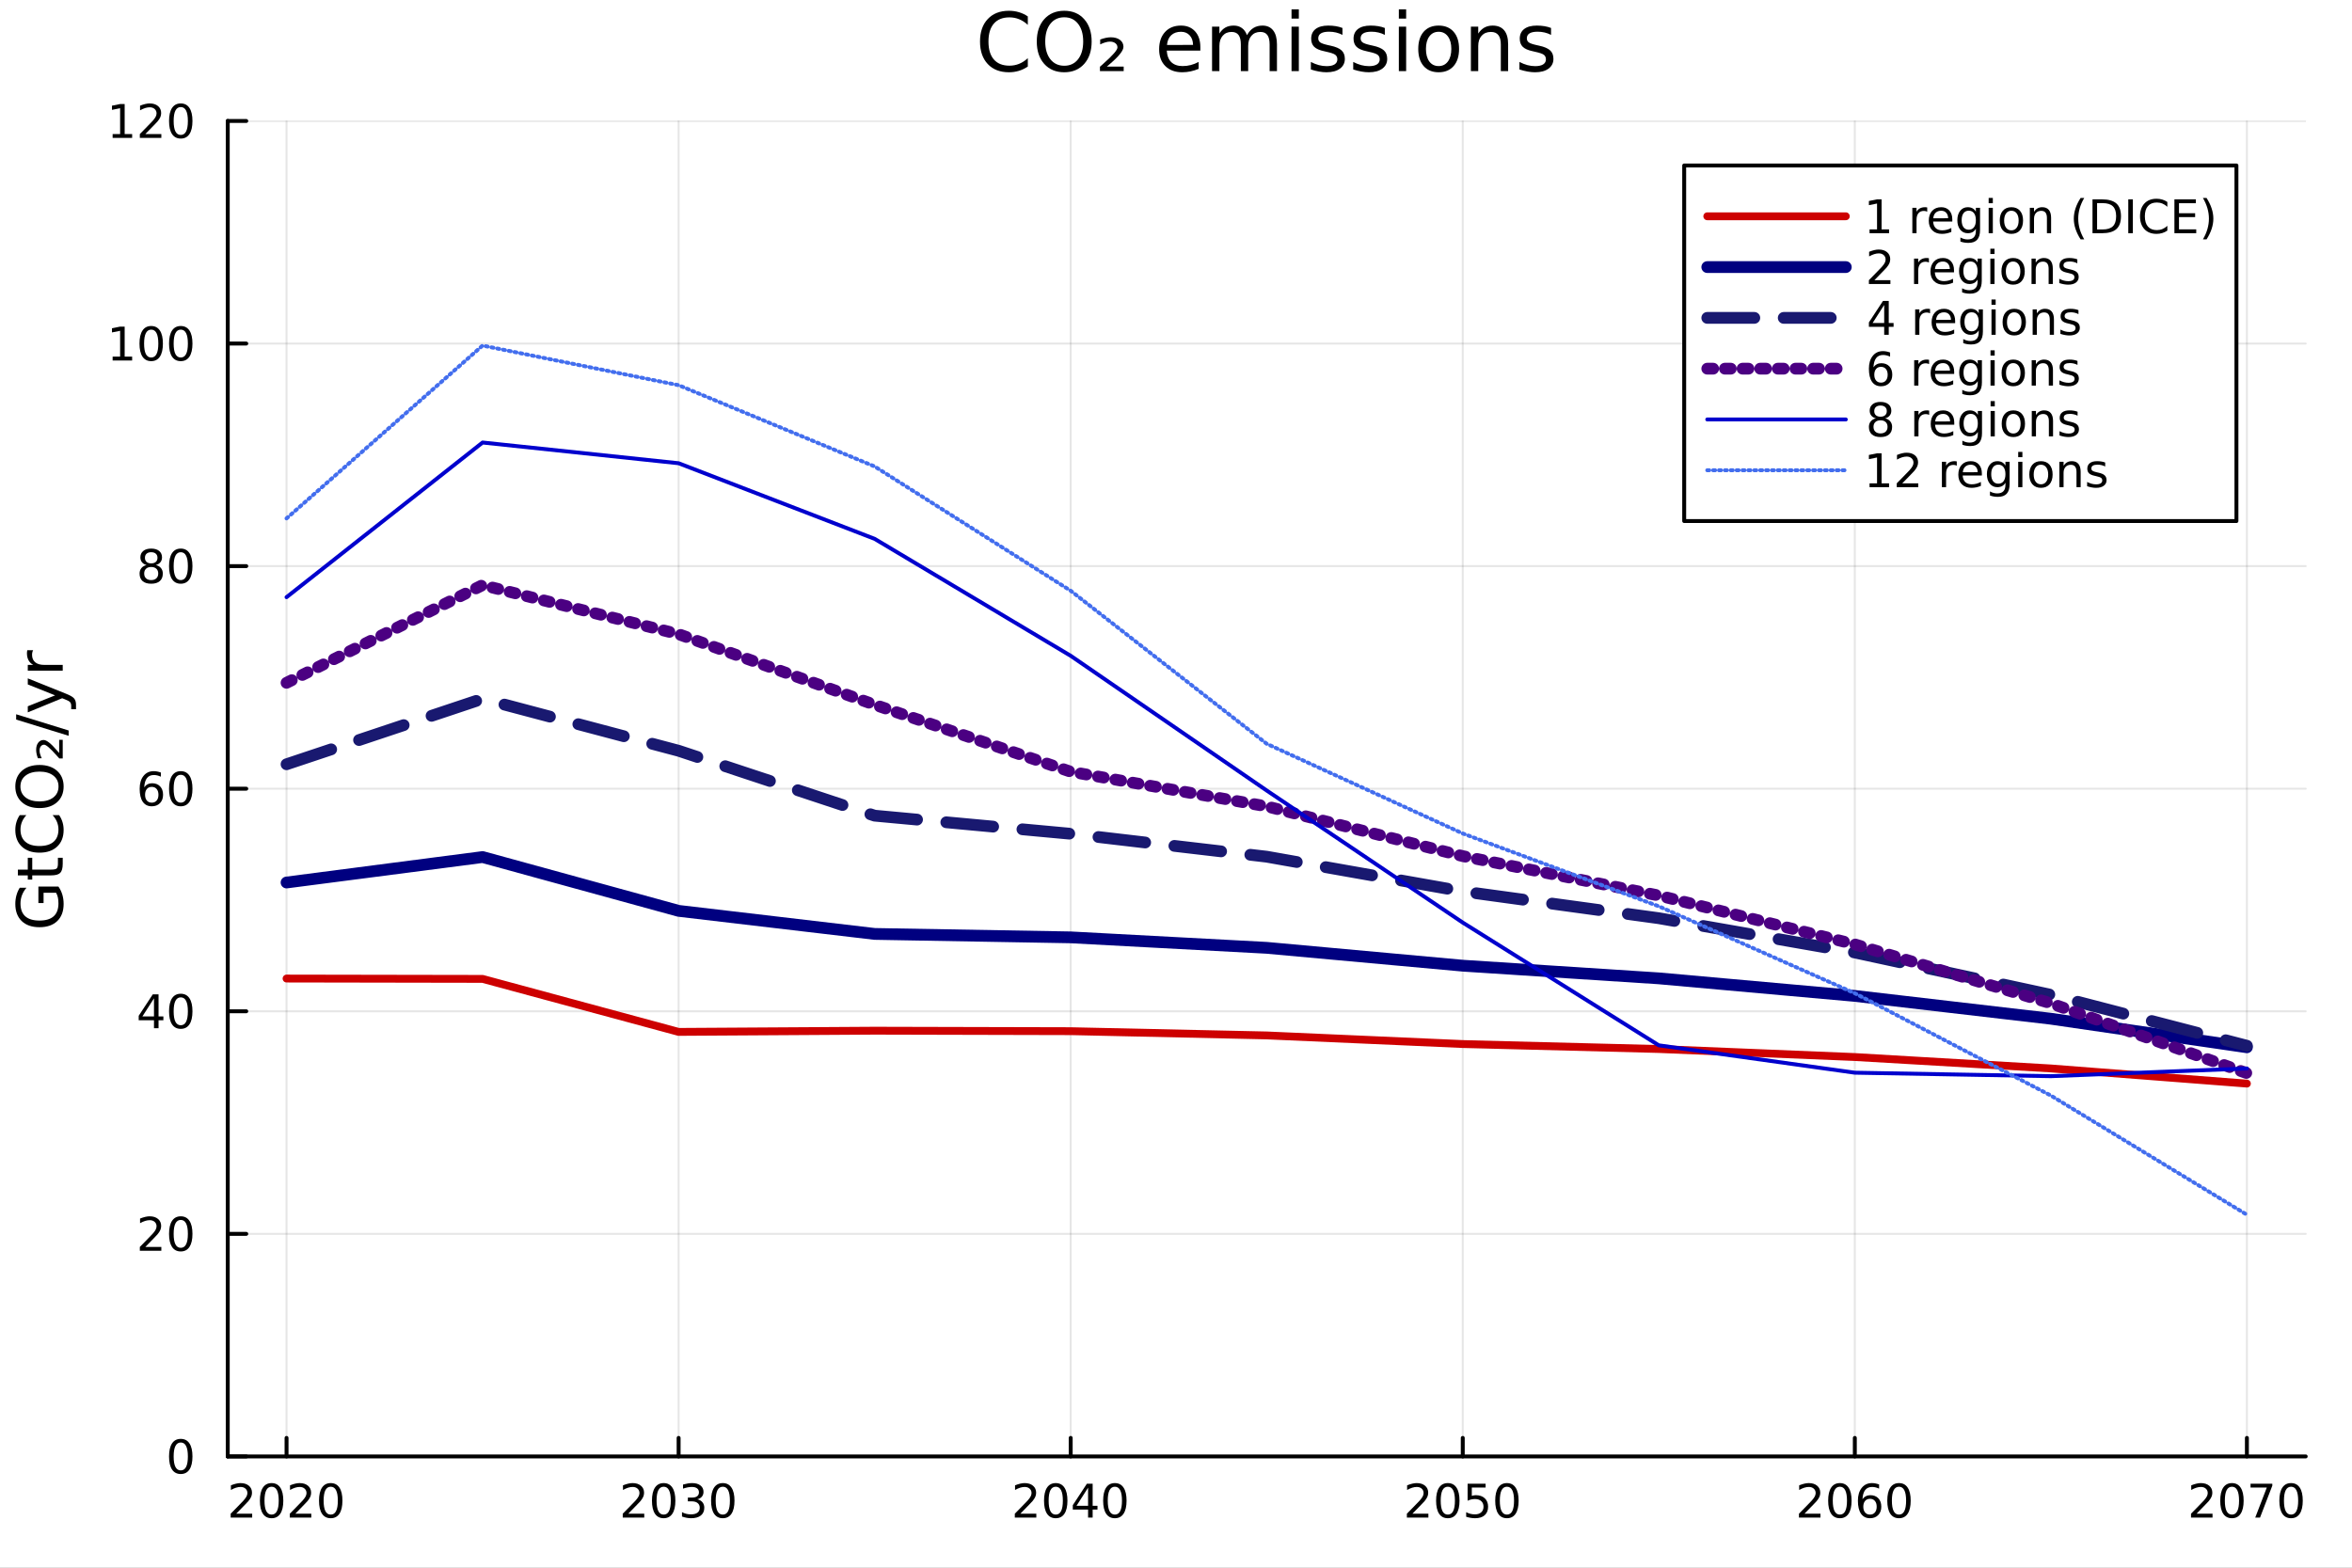 <?xml version="1.0" encoding="utf-8"?>
<svg xmlns="http://www.w3.org/2000/svg" xmlns:xlink="http://www.w3.org/1999/xlink" width="600" height="400" viewBox="0 0 2400 1600">
<rect x="0" y="0" width="2400" height="1600" fill="#808080" stroke="none"/>
<defs>
  <clipPath id="clip300">
    <rect x="0" y="0" width="2400" height="1600"/>
  </clipPath>
</defs>
<path clip-path="url(#clip300)" d="M0 1600 L2400 1600 L2400 0 L0 0  Z" fill="#ffffff" fill-rule="evenodd" fill-opacity="1"/>
<defs>
  <clipPath id="clip301">
    <rect x="480" y="0" width="1681" height="1600"/>
  </clipPath>
</defs>
<path clip-path="url(#clip300)" d="M232.389 1486.45 L2352.76 1486.45 L2352.76 123.472 L232.389 123.472  Z" fill="#ffffff" fill-rule="evenodd" fill-opacity="1"/>
<defs>
  <clipPath id="clip302">
    <rect x="232" y="123" width="2121" height="1364"/>
  </clipPath>
</defs>
<polyline clip-path="url(#clip302)" style="stroke:#000000; stroke-linecap:round; stroke-linejoin:round; stroke-width:2; stroke-opacity:0.1; fill:none" points="292.4,1486.45 292.4,123.472 "/>
<polyline clip-path="url(#clip302)" style="stroke:#000000; stroke-linecap:round; stroke-linejoin:round; stroke-width:2; stroke-opacity:0.1; fill:none" points="692.469,1486.45 692.469,123.472 "/>
<polyline clip-path="url(#clip302)" style="stroke:#000000; stroke-linecap:round; stroke-linejoin:round; stroke-width:2; stroke-opacity:0.1; fill:none" points="1092.54,1486.45 1092.54,123.472 "/>
<polyline clip-path="url(#clip302)" style="stroke:#000000; stroke-linecap:round; stroke-linejoin:round; stroke-width:2; stroke-opacity:0.1; fill:none" points="1492.61,1486.45 1492.61,123.472 "/>
<polyline clip-path="url(#clip302)" style="stroke:#000000; stroke-linecap:round; stroke-linejoin:round; stroke-width:2; stroke-opacity:0.1; fill:none" points="1892.68,1486.45 1892.68,123.472 "/>
<polyline clip-path="url(#clip302)" style="stroke:#000000; stroke-linecap:round; stroke-linejoin:round; stroke-width:2; stroke-opacity:0.1; fill:none" points="2292.75,1486.45 2292.75,123.472 "/>
<polyline clip-path="url(#clip302)" style="stroke:#000000; stroke-linecap:round; stroke-linejoin:round; stroke-width:2; stroke-opacity:0.1; fill:none" points="232.389,1486.45 2352.76,1486.45 "/>
<polyline clip-path="url(#clip302)" style="stroke:#000000; stroke-linecap:round; stroke-linejoin:round; stroke-width:2; stroke-opacity:0.1; fill:none" points="232.389,1259.29 2352.76,1259.29 "/>
<polyline clip-path="url(#clip302)" style="stroke:#000000; stroke-linecap:round; stroke-linejoin:round; stroke-width:2; stroke-opacity:0.1; fill:none" points="232.389,1032.12 2352.76,1032.12 "/>
<polyline clip-path="url(#clip302)" style="stroke:#000000; stroke-linecap:round; stroke-linejoin:round; stroke-width:2; stroke-opacity:0.1; fill:none" points="232.389,804.96 2352.76,804.96 "/>
<polyline clip-path="url(#clip302)" style="stroke:#000000; stroke-linecap:round; stroke-linejoin:round; stroke-width:2; stroke-opacity:0.1; fill:none" points="232.389,577.797 2352.76,577.797 "/>
<polyline clip-path="url(#clip302)" style="stroke:#000000; stroke-linecap:round; stroke-linejoin:round; stroke-width:2; stroke-opacity:0.1; fill:none" points="232.389,350.635 2352.76,350.635 "/>
<polyline clip-path="url(#clip302)" style="stroke:#000000; stroke-linecap:round; stroke-linejoin:round; stroke-width:2; stroke-opacity:0.1; fill:none" points="232.389,123.472 2352.76,123.472 "/>
<polyline clip-path="url(#clip300)" style="stroke:#000000; stroke-linecap:round; stroke-linejoin:round; stroke-width:4; stroke-opacity:1; fill:none" points="232.389,1486.45 2352.76,1486.45 "/>
<polyline clip-path="url(#clip300)" style="stroke:#000000; stroke-linecap:round; stroke-linejoin:round; stroke-width:4; stroke-opacity:1; fill:none" points="292.4,1486.45 292.4,1467.55 "/>
<polyline clip-path="url(#clip300)" style="stroke:#000000; stroke-linecap:round; stroke-linejoin:round; stroke-width:4; stroke-opacity:1; fill:none" points="692.469,1486.45 692.469,1467.55 "/>
<polyline clip-path="url(#clip300)" style="stroke:#000000; stroke-linecap:round; stroke-linejoin:round; stroke-width:4; stroke-opacity:1; fill:none" points="1092.54,1486.45 1092.54,1467.55 "/>
<polyline clip-path="url(#clip300)" style="stroke:#000000; stroke-linecap:round; stroke-linejoin:round; stroke-width:4; stroke-opacity:1; fill:none" points="1492.61,1486.45 1492.61,1467.55 "/>
<polyline clip-path="url(#clip300)" style="stroke:#000000; stroke-linecap:round; stroke-linejoin:round; stroke-width:4; stroke-opacity:1; fill:none" points="1892.68,1486.45 1892.68,1467.55 "/>
<polyline clip-path="url(#clip300)" style="stroke:#000000; stroke-linecap:round; stroke-linejoin:round; stroke-width:4; stroke-opacity:1; fill:none" points="2292.75,1486.45 2292.75,1467.55 "/>
<path clip-path="url(#clip300)" d="M241.011 1544.91 L257.33 1544.91 L257.33 1548.85 L235.386 1548.85 L235.386 1544.91 Q238.048 1542.16 242.631 1537.53 Q247.238 1532.88 248.418 1531.53 Q250.664 1529.01 251.543 1527.27 Q252.446 1525.51 252.446 1523.82 Q252.446 1521.07 250.502 1519.33 Q248.581 1517.6 245.479 1517.6 Q243.28 1517.6 240.826 1518.36 Q238.395 1519.13 235.618 1520.68 L235.618 1515.95 Q238.442 1514.82 240.895 1514.24 Q243.349 1513.66 245.386 1513.66 Q250.756 1513.66 253.951 1516.35 Q257.145 1519.03 257.145 1523.52 Q257.145 1525.65 256.335 1527.57 Q255.548 1529.47 253.442 1532.07 Q252.863 1532.74 249.761 1535.95 Q246.659 1539.15 241.011 1544.91 Z" fill="#000000" fill-rule="nonzero" fill-opacity="1" /><path clip-path="url(#clip300)" d="M277.145 1517.37 Q273.534 1517.37 271.705 1520.93 Q269.9 1524.47 269.9 1531.6 Q269.9 1538.71 271.705 1542.27 Q273.534 1545.82 277.145 1545.82 Q280.779 1545.82 282.585 1542.27 Q284.414 1538.71 284.414 1531.6 Q284.414 1524.47 282.585 1520.93 Q280.779 1517.37 277.145 1517.37 M277.145 1513.66 Q282.955 1513.66 286.011 1518.27 Q289.09 1522.85 289.09 1531.6 Q289.09 1540.33 286.011 1544.94 Q282.955 1549.52 277.145 1549.52 Q271.335 1549.52 268.256 1544.94 Q265.201 1540.33 265.201 1531.6 Q265.201 1522.85 268.256 1518.27 Q271.335 1513.66 277.145 1513.66 Z" fill="#000000" fill-rule="nonzero" fill-opacity="1" /><path clip-path="url(#clip300)" d="M301.335 1544.91 L317.654 1544.91 L317.654 1548.85 L295.71 1548.85 L295.71 1544.91 Q298.372 1542.16 302.955 1537.53 Q307.562 1532.88 308.742 1531.53 Q310.988 1529.01 311.867 1527.27 Q312.77 1525.51 312.77 1523.82 Q312.77 1521.07 310.826 1519.33 Q308.904 1517.6 305.802 1517.6 Q303.603 1517.6 301.15 1518.36 Q298.719 1519.13 295.941 1520.68 L295.941 1515.95 Q298.765 1514.82 301.219 1514.24 Q303.673 1513.66 305.71 1513.66 Q311.08 1513.66 314.275 1516.35 Q317.469 1519.03 317.469 1523.52 Q317.469 1525.65 316.659 1527.57 Q315.872 1529.47 313.765 1532.07 Q313.187 1532.74 310.085 1535.95 Q306.983 1539.15 301.335 1544.91 Z" fill="#000000" fill-rule="nonzero" fill-opacity="1" /><path clip-path="url(#clip300)" d="M337.469 1517.37 Q333.858 1517.37 332.029 1520.93 Q330.224 1524.47 330.224 1531.6 Q330.224 1538.71 332.029 1542.27 Q333.858 1545.82 337.469 1545.82 Q341.103 1545.82 342.909 1542.27 Q344.737 1538.71 344.737 1531.6 Q344.737 1524.47 342.909 1520.93 Q341.103 1517.37 337.469 1517.37 M337.469 1513.66 Q343.279 1513.66 346.335 1518.27 Q349.413 1522.85 349.413 1531.6 Q349.413 1540.33 346.335 1544.94 Q343.279 1549.52 337.469 1549.52 Q331.659 1549.52 328.58 1544.94 Q325.525 1540.33 325.525 1531.6 Q325.525 1522.85 328.58 1518.27 Q331.659 1513.66 337.469 1513.66 Z" fill="#000000" fill-rule="nonzero" fill-opacity="1" /><path clip-path="url(#clip300)" d="M641.08 1544.91 L657.4 1544.91 L657.4 1548.85 L635.455 1548.85 L635.455 1544.91 Q638.117 1542.16 642.701 1537.53 Q647.307 1532.88 648.488 1531.53 Q650.733 1529.01 651.613 1527.27 Q652.515 1525.51 652.515 1523.82 Q652.515 1521.07 650.571 1519.33 Q648.65 1517.6 645.548 1517.6 Q643.349 1517.6 640.895 1518.36 Q638.465 1519.13 635.687 1520.68 L635.687 1515.95 Q638.511 1514.82 640.965 1514.24 Q643.418 1513.66 645.455 1513.66 Q650.826 1513.66 654.02 1516.35 Q657.214 1519.03 657.214 1523.52 Q657.214 1525.65 656.404 1527.57 Q655.617 1529.47 653.511 1532.07 Q652.932 1532.74 649.83 1535.95 Q646.728 1539.15 641.08 1544.91 Z" fill="#000000" fill-rule="nonzero" fill-opacity="1" /><path clip-path="url(#clip300)" d="M677.214 1517.37 Q673.603 1517.37 671.775 1520.93 Q669.969 1524.47 669.969 1531.6 Q669.969 1538.71 671.775 1542.27 Q673.603 1545.82 677.214 1545.82 Q680.849 1545.82 682.654 1542.27 Q684.483 1538.71 684.483 1531.6 Q684.483 1524.47 682.654 1520.93 Q680.849 1517.37 677.214 1517.37 M677.214 1513.66 Q683.024 1513.66 686.08 1518.27 Q689.159 1522.85 689.159 1531.6 Q689.159 1540.33 686.08 1544.94 Q683.024 1549.52 677.214 1549.52 Q671.404 1549.52 668.325 1544.94 Q665.27 1540.33 665.27 1531.6 Q665.27 1522.85 668.325 1518.27 Q671.404 1513.66 677.214 1513.66 Z" fill="#000000" fill-rule="nonzero" fill-opacity="1" /><path clip-path="url(#clip300)" d="M711.543 1530.21 Q714.899 1530.93 716.774 1533.2 Q718.672 1535.47 718.672 1538.8 Q718.672 1543.92 715.154 1546.72 Q711.635 1549.52 705.154 1549.52 Q702.978 1549.52 700.663 1549.08 Q698.372 1548.66 695.918 1547.81 L695.918 1543.29 Q697.862 1544.43 700.177 1545.01 Q702.492 1545.58 705.015 1545.58 Q709.413 1545.58 711.705 1543.85 Q714.02 1542.11 714.02 1538.8 Q714.02 1535.75 711.867 1534.03 Q709.737 1532.3 705.918 1532.3 L701.89 1532.3 L701.89 1528.45 L706.103 1528.45 Q709.552 1528.45 711.381 1527.09 Q713.21 1525.7 713.21 1523.11 Q713.21 1520.45 711.311 1519.03 Q709.436 1517.6 705.918 1517.6 Q703.997 1517.6 701.798 1518.01 Q699.598 1518.43 696.96 1519.31 L696.96 1515.14 Q699.622 1514.4 701.936 1514.03 Q704.274 1513.66 706.335 1513.66 Q711.659 1513.66 714.76 1516.09 Q717.862 1518.5 717.862 1522.62 Q717.862 1525.49 716.219 1527.48 Q714.575 1529.45 711.543 1530.21 Z" fill="#000000" fill-rule="nonzero" fill-opacity="1" /><path clip-path="url(#clip300)" d="M737.538 1517.37 Q733.927 1517.37 732.098 1520.93 Q730.293 1524.47 730.293 1531.6 Q730.293 1538.71 732.098 1542.27 Q733.927 1545.82 737.538 1545.82 Q741.172 1545.82 742.978 1542.27 Q744.807 1538.71 744.807 1531.6 Q744.807 1524.47 742.978 1520.93 Q741.172 1517.37 737.538 1517.37 M737.538 1513.66 Q743.348 1513.66 746.404 1518.27 Q749.482 1522.85 749.482 1531.6 Q749.482 1540.33 746.404 1544.94 Q743.348 1549.52 737.538 1549.52 Q731.728 1549.52 728.649 1544.94 Q725.594 1540.33 725.594 1531.6 Q725.594 1522.85 728.649 1518.27 Q731.728 1513.66 737.538 1513.66 Z" fill="#000000" fill-rule="nonzero" fill-opacity="1" /><path clip-path="url(#clip300)" d="M1041.15 1544.91 L1057.47 1544.91 L1057.47 1548.85 L1035.52 1548.85 L1035.52 1544.91 Q1038.19 1542.16 1042.77 1537.53 Q1047.38 1532.88 1048.56 1531.53 Q1050.8 1529.01 1051.68 1527.27 Q1052.58 1525.51 1052.58 1523.82 Q1052.58 1521.07 1050.64 1519.33 Q1048.72 1517.6 1045.62 1517.6 Q1043.42 1517.6 1040.96 1518.36 Q1038.53 1519.13 1035.76 1520.68 L1035.76 1515.95 Q1038.58 1514.82 1041.03 1514.24 Q1043.49 1513.66 1045.52 1513.66 Q1050.89 1513.66 1054.09 1516.35 Q1057.28 1519.03 1057.28 1523.52 Q1057.28 1525.65 1056.47 1527.57 Q1055.69 1529.47 1053.58 1532.07 Q1053 1532.74 1049.9 1535.95 Q1046.8 1539.15 1041.15 1544.91 Z" fill="#000000" fill-rule="nonzero" fill-opacity="1" /><path clip-path="url(#clip300)" d="M1077.28 1517.37 Q1073.67 1517.37 1071.84 1520.93 Q1070.04 1524.47 1070.04 1531.6 Q1070.04 1538.71 1071.84 1542.27 Q1073.67 1545.82 1077.28 1545.82 Q1080.92 1545.82 1082.72 1542.27 Q1084.55 1538.71 1084.55 1531.6 Q1084.55 1524.47 1082.72 1520.93 Q1080.92 1517.37 1077.28 1517.37 M1077.28 1513.66 Q1083.09 1513.66 1086.15 1518.27 Q1089.23 1522.85 1089.23 1531.6 Q1089.23 1540.33 1086.15 1544.94 Q1083.09 1549.52 1077.28 1549.52 Q1071.47 1549.52 1068.39 1544.94 Q1065.34 1540.33 1065.34 1531.6 Q1065.34 1522.85 1068.39 1518.27 Q1071.47 1513.66 1077.28 1513.66 Z" fill="#000000" fill-rule="nonzero" fill-opacity="1" /><path clip-path="url(#clip300)" d="M1110.29 1518.36 L1098.49 1536.81 L1110.29 1536.81 L1110.29 1518.36 M1109.07 1514.29 L1114.95 1514.29 L1114.95 1536.81 L1119.88 1536.81 L1119.88 1540.7 L1114.95 1540.7 L1114.95 1548.85 L1110.29 1548.85 L1110.29 1540.7 L1094.69 1540.7 L1094.69 1536.19 L1109.07 1514.29 Z" fill="#000000" fill-rule="nonzero" fill-opacity="1" /><path clip-path="url(#clip300)" d="M1137.61 1517.37 Q1134 1517.37 1132.17 1520.93 Q1130.36 1524.47 1130.36 1531.6 Q1130.36 1538.71 1132.17 1542.27 Q1134 1545.82 1137.61 1545.82 Q1141.24 1545.82 1143.05 1542.27 Q1144.88 1538.71 1144.88 1531.6 Q1144.88 1524.47 1143.05 1520.93 Q1141.24 1517.37 1137.61 1517.37 M1137.61 1513.66 Q1143.42 1513.66 1146.47 1518.27 Q1149.55 1522.85 1149.55 1531.6 Q1149.55 1540.33 1146.47 1544.94 Q1143.42 1549.52 1137.61 1549.52 Q1131.8 1549.52 1128.72 1544.94 Q1125.66 1540.33 1125.66 1531.6 Q1125.66 1522.85 1128.72 1518.27 Q1131.8 1513.66 1137.61 1513.66 Z" fill="#000000" fill-rule="nonzero" fill-opacity="1" /><path clip-path="url(#clip300)" d="M1441.22 1544.91 L1457.54 1544.91 L1457.54 1548.85 L1435.59 1548.85 L1435.59 1544.91 Q1438.26 1542.16 1442.84 1537.53 Q1447.45 1532.88 1448.63 1531.53 Q1450.87 1529.01 1451.75 1527.27 Q1452.65 1525.51 1452.65 1523.82 Q1452.65 1521.07 1450.71 1519.33 Q1448.79 1517.6 1445.69 1517.6 Q1443.49 1517.6 1441.03 1518.36 Q1438.6 1519.13 1435.83 1520.68 L1435.83 1515.95 Q1438.65 1514.82 1441.1 1514.24 Q1443.56 1513.66 1445.59 1513.66 Q1450.96 1513.66 1454.16 1516.35 Q1457.35 1519.03 1457.35 1523.52 Q1457.35 1525.65 1456.54 1527.57 Q1455.76 1529.47 1453.65 1532.07 Q1453.07 1532.74 1449.97 1535.95 Q1446.87 1539.15 1441.22 1544.91 Z" fill="#000000" fill-rule="nonzero" fill-opacity="1" /><path clip-path="url(#clip300)" d="M1477.35 1517.37 Q1473.74 1517.37 1471.91 1520.93 Q1470.11 1524.47 1470.11 1531.6 Q1470.11 1538.71 1471.91 1542.27 Q1473.74 1545.82 1477.35 1545.82 Q1480.99 1545.82 1482.79 1542.27 Q1484.62 1538.71 1484.62 1531.6 Q1484.62 1524.47 1482.79 1520.93 Q1480.99 1517.37 1477.35 1517.37 M1477.35 1513.66 Q1483.16 1513.66 1486.22 1518.27 Q1489.3 1522.85 1489.3 1531.6 Q1489.3 1540.33 1486.22 1544.94 Q1483.16 1549.52 1477.35 1549.52 Q1471.54 1549.52 1468.46 1544.94 Q1465.41 1540.33 1465.41 1531.6 Q1465.41 1522.85 1468.46 1518.27 Q1471.54 1513.66 1477.35 1513.66 Z" fill="#000000" fill-rule="nonzero" fill-opacity="1" /><path clip-path="url(#clip300)" d="M1497.56 1514.29 L1515.92 1514.29 L1515.92 1518.22 L1501.84 1518.22 L1501.84 1526.7 Q1502.86 1526.35 1503.88 1526.19 Q1504.9 1526 1505.92 1526 Q1511.7 1526 1515.08 1529.17 Q1518.46 1532.34 1518.46 1537.76 Q1518.46 1543.34 1514.99 1546.44 Q1511.52 1549.52 1505.2 1549.52 Q1503.02 1549.52 1500.76 1549.15 Q1498.51 1548.78 1496.1 1548.04 L1496.1 1543.34 Q1498.19 1544.47 1500.41 1545.03 Q1502.63 1545.58 1505.11 1545.58 Q1509.11 1545.58 1511.45 1543.48 Q1513.79 1541.37 1513.79 1537.76 Q1513.79 1534.15 1511.45 1532.04 Q1509.11 1529.94 1505.11 1529.94 Q1503.23 1529.94 1501.36 1530.35 Q1499.51 1530.77 1497.56 1531.65 L1497.56 1514.29 Z" fill="#000000" fill-rule="nonzero" fill-opacity="1" /><path clip-path="url(#clip300)" d="M1537.68 1517.37 Q1534.07 1517.37 1532.24 1520.93 Q1530.43 1524.47 1530.43 1531.6 Q1530.43 1538.71 1532.24 1542.27 Q1534.07 1545.82 1537.68 1545.82 Q1541.31 1545.82 1543.12 1542.27 Q1544.94 1538.71 1544.94 1531.6 Q1544.94 1524.47 1543.12 1520.93 Q1541.31 1517.37 1537.68 1517.37 M1537.68 1513.66 Q1543.49 1513.66 1546.54 1518.27 Q1549.62 1522.85 1549.62 1531.6 Q1549.62 1540.33 1546.54 1544.94 Q1543.49 1549.52 1537.68 1549.52 Q1531.87 1549.52 1528.79 1544.94 Q1525.73 1540.33 1525.73 1531.6 Q1525.73 1522.85 1528.79 1518.27 Q1531.87 1513.66 1537.68 1513.66 Z" fill="#000000" fill-rule="nonzero" fill-opacity="1" /><path clip-path="url(#clip300)" d="M1841.29 1544.91 L1857.61 1544.91 L1857.61 1548.85 L1835.66 1548.85 L1835.66 1544.91 Q1838.32 1542.16 1842.91 1537.53 Q1847.51 1532.88 1848.7 1531.53 Q1850.94 1529.01 1851.82 1527.27 Q1852.72 1525.51 1852.72 1523.82 Q1852.72 1521.07 1850.78 1519.33 Q1848.86 1517.6 1845.76 1517.6 Q1843.56 1517.6 1841.1 1518.36 Q1838.67 1519.13 1835.89 1520.68 L1835.89 1515.95 Q1838.72 1514.82 1841.17 1514.24 Q1843.63 1513.66 1845.66 1513.66 Q1851.03 1513.66 1854.23 1516.35 Q1857.42 1519.03 1857.42 1523.52 Q1857.42 1525.65 1856.61 1527.57 Q1855.82 1529.47 1853.72 1532.07 Q1853.14 1532.74 1850.04 1535.95 Q1846.94 1539.15 1841.29 1544.91 Z" fill="#000000" fill-rule="nonzero" fill-opacity="1" /><path clip-path="url(#clip300)" d="M1877.42 1517.37 Q1873.81 1517.37 1871.98 1520.93 Q1870.18 1524.47 1870.18 1531.6 Q1870.18 1538.71 1871.98 1542.27 Q1873.81 1545.82 1877.42 1545.82 Q1881.06 1545.82 1882.86 1542.27 Q1884.69 1538.71 1884.69 1531.6 Q1884.69 1524.47 1882.86 1520.93 Q1881.06 1517.37 1877.42 1517.37 M1877.42 1513.66 Q1883.23 1513.66 1886.29 1518.27 Q1889.37 1522.85 1889.37 1531.6 Q1889.37 1540.33 1886.29 1544.94 Q1883.23 1549.52 1877.42 1549.52 Q1871.61 1549.52 1868.53 1544.94 Q1865.48 1540.33 1865.48 1531.6 Q1865.48 1522.85 1868.53 1518.27 Q1871.61 1513.66 1877.42 1513.66 Z" fill="#000000" fill-rule="nonzero" fill-opacity="1" /><path clip-path="url(#clip300)" d="M1908.16 1529.7 Q1905.01 1529.7 1903.16 1531.86 Q1901.33 1534.01 1901.33 1537.76 Q1901.33 1541.49 1903.16 1543.66 Q1905.01 1545.82 1908.16 1545.82 Q1911.31 1545.82 1913.14 1543.66 Q1914.99 1541.49 1914.99 1537.76 Q1914.99 1534.01 1913.14 1531.86 Q1911.31 1529.7 1908.16 1529.7 M1917.44 1515.05 L1917.44 1519.31 Q1915.69 1518.48 1913.88 1518.04 Q1912.1 1517.6 1910.34 1517.6 Q1905.71 1517.6 1903.26 1520.72 Q1900.82 1523.85 1900.48 1530.17 Q1901.84 1528.15 1903.9 1527.09 Q1905.96 1526 1908.44 1526 Q1913.65 1526 1916.66 1529.17 Q1919.69 1532.32 1919.69 1537.76 Q1919.69 1543.08 1916.54 1546.3 Q1913.39 1549.52 1908.16 1549.52 Q1902.17 1549.52 1899 1544.94 Q1895.82 1540.33 1895.82 1531.6 Q1895.82 1523.41 1899.71 1518.55 Q1903.6 1513.66 1910.15 1513.66 Q1911.91 1513.66 1913.69 1514.01 Q1915.5 1514.36 1917.44 1515.05 Z" fill="#000000" fill-rule="nonzero" fill-opacity="1" /><path clip-path="url(#clip300)" d="M1937.75 1517.37 Q1934.13 1517.37 1932.31 1520.93 Q1930.5 1524.47 1930.5 1531.6 Q1930.5 1538.71 1932.31 1542.27 Q1934.13 1545.82 1937.75 1545.82 Q1941.38 1545.82 1943.19 1542.27 Q1945.01 1538.71 1945.01 1531.6 Q1945.01 1524.47 1943.19 1520.93 Q1941.38 1517.37 1937.75 1517.37 M1937.75 1513.66 Q1943.56 1513.66 1946.61 1518.27 Q1949.69 1522.85 1949.69 1531.6 Q1949.69 1540.33 1946.61 1544.94 Q1943.56 1549.52 1937.75 1549.52 Q1931.94 1549.52 1928.86 1544.94 Q1925.8 1540.33 1925.8 1531.6 Q1925.8 1522.85 1928.86 1518.27 Q1931.94 1513.66 1937.75 1513.66 Z" fill="#000000" fill-rule="nonzero" fill-opacity="1" /><path clip-path="url(#clip300)" d="M2241.36 1544.91 L2257.68 1544.91 L2257.68 1548.85 L2235.73 1548.85 L2235.73 1544.91 Q2238.39 1542.16 2242.98 1537.53 Q2247.58 1532.88 2248.76 1531.53 Q2251.01 1529.01 2251.89 1527.27 Q2252.79 1525.51 2252.79 1523.82 Q2252.79 1521.07 2250.85 1519.33 Q2248.93 1517.6 2245.82 1517.6 Q2243.63 1517.6 2241.17 1518.36 Q2238.74 1519.13 2235.96 1520.68 L2235.96 1515.95 Q2238.79 1514.82 2241.24 1514.24 Q2243.69 1513.66 2245.73 1513.66 Q2251.1 1513.66 2254.3 1516.35 Q2257.49 1519.03 2257.49 1523.52 Q2257.49 1525.65 2256.68 1527.57 Q2255.89 1529.47 2253.79 1532.07 Q2253.21 1532.74 2250.11 1535.95 Q2247.01 1539.15 2241.36 1544.91 Z" fill="#000000" fill-rule="nonzero" fill-opacity="1" /><path clip-path="url(#clip300)" d="M2277.49 1517.37 Q2273.88 1517.37 2272.05 1520.93 Q2270.25 1524.47 2270.25 1531.6 Q2270.25 1538.71 2272.05 1542.27 Q2273.88 1545.82 2277.49 1545.82 Q2281.13 1545.82 2282.93 1542.27 Q2284.76 1538.71 2284.76 1531.6 Q2284.76 1524.47 2282.93 1520.93 Q2281.13 1517.37 2277.49 1517.37 M2277.49 1513.66 Q2283.3 1513.66 2286.36 1518.27 Q2289.44 1522.85 2289.44 1531.6 Q2289.44 1540.33 2286.36 1544.94 Q2283.3 1549.52 2277.49 1549.52 Q2271.68 1549.52 2268.6 1544.94 Q2265.55 1540.33 2265.55 1531.6 Q2265.55 1522.85 2268.6 1518.27 Q2271.68 1513.66 2277.49 1513.66 Z" fill="#000000" fill-rule="nonzero" fill-opacity="1" /><path clip-path="url(#clip300)" d="M2296.47 1514.29 L2318.69 1514.29 L2318.69 1516.28 L2306.15 1548.85 L2301.26 1548.85 L2313.07 1518.22 L2296.47 1518.22 L2296.47 1514.29 Z" fill="#000000" fill-rule="nonzero" fill-opacity="1" /><path clip-path="url(#clip300)" d="M2337.81 1517.37 Q2334.2 1517.37 2332.37 1520.93 Q2330.57 1524.47 2330.57 1531.6 Q2330.57 1538.71 2332.37 1542.27 Q2334.2 1545.82 2337.81 1545.82 Q2341.45 1545.82 2343.25 1542.27 Q2345.08 1538.71 2345.08 1531.6 Q2345.08 1524.47 2343.25 1520.93 Q2341.45 1517.37 2337.81 1517.37 M2337.81 1513.66 Q2343.62 1513.66 2346.68 1518.27 Q2349.76 1522.85 2349.76 1531.6 Q2349.76 1540.33 2346.68 1544.94 Q2343.62 1549.52 2337.81 1549.52 Q2332 1549.52 2328.93 1544.94 Q2325.87 1540.33 2325.87 1531.6 Q2325.87 1522.85 2328.93 1518.27 Q2332 1513.66 2337.81 1513.66 Z" fill="#000000" fill-rule="nonzero" fill-opacity="1" /><polyline clip-path="url(#clip300)" style="stroke:#000000; stroke-linecap:round; stroke-linejoin:round; stroke-width:4; stroke-opacity:1; fill:none" points="232.389,1486.45 232.389,123.472 "/>
<polyline clip-path="url(#clip300)" style="stroke:#000000; stroke-linecap:round; stroke-linejoin:round; stroke-width:4; stroke-opacity:1; fill:none" points="232.389,1486.45 251.287,1486.45 "/>
<polyline clip-path="url(#clip300)" style="stroke:#000000; stroke-linecap:round; stroke-linejoin:round; stroke-width:4; stroke-opacity:1; fill:none" points="232.389,1259.29 251.287,1259.29 "/>
<polyline clip-path="url(#clip300)" style="stroke:#000000; stroke-linecap:round; stroke-linejoin:round; stroke-width:4; stroke-opacity:1; fill:none" points="232.389,1032.12 251.287,1032.12 "/>
<polyline clip-path="url(#clip300)" style="stroke:#000000; stroke-linecap:round; stroke-linejoin:round; stroke-width:4; stroke-opacity:1; fill:none" points="232.389,804.96 251.287,804.96 "/>
<polyline clip-path="url(#clip300)" style="stroke:#000000; stroke-linecap:round; stroke-linejoin:round; stroke-width:4; stroke-opacity:1; fill:none" points="232.389,577.797 251.287,577.797 "/>
<polyline clip-path="url(#clip300)" style="stroke:#000000; stroke-linecap:round; stroke-linejoin:round; stroke-width:4; stroke-opacity:1; fill:none" points="232.389,350.635 251.287,350.635 "/>
<polyline clip-path="url(#clip300)" style="stroke:#000000; stroke-linecap:round; stroke-linejoin:round; stroke-width:4; stroke-opacity:1; fill:none" points="232.389,123.472 251.287,123.472 "/>
<path clip-path="url(#clip300)" d="M184.445 1472.25 Q180.834 1472.25 179.005 1475.81 Q177.2 1479.35 177.2 1486.48 Q177.2 1493.59 179.005 1497.15 Q180.834 1500.7 184.445 1500.7 Q188.079 1500.7 189.885 1497.15 Q191.713 1493.59 191.713 1486.48 Q191.713 1479.35 189.885 1475.81 Q188.079 1472.25 184.445 1472.25 M184.445 1468.54 Q190.255 1468.54 193.311 1473.15 Q196.389 1477.73 196.389 1486.48 Q196.389 1495.21 193.311 1499.82 Q190.255 1504.4 184.445 1504.4 Q178.635 1504.4 175.556 1499.82 Q172.501 1495.21 172.501 1486.48 Q172.501 1477.73 175.556 1473.15 Q178.635 1468.54 184.445 1468.54 Z" fill="#000000" fill-rule="nonzero" fill-opacity="1" /><path clip-path="url(#clip300)" d="M148.311 1272.63 L164.63 1272.63 L164.63 1276.57 L142.686 1276.57 L142.686 1272.63 Q145.348 1269.88 149.931 1265.25 Q154.538 1260.59 155.718 1259.25 Q157.964 1256.73 158.843 1254.99 Q159.746 1253.23 159.746 1251.54 Q159.746 1248.79 157.802 1247.05 Q155.88 1245.32 152.778 1245.32 Q150.579 1245.32 148.126 1246.08 Q145.695 1246.84 142.917 1248.39 L142.917 1243.67 Q145.741 1242.54 148.195 1241.96 Q150.649 1241.38 152.686 1241.38 Q158.056 1241.38 161.251 1244.07 Q164.445 1246.75 164.445 1251.24 Q164.445 1253.37 163.635 1255.29 Q162.848 1257.19 160.741 1259.78 Q160.163 1260.45 157.061 1263.67 Q153.959 1266.87 148.311 1272.63 Z" fill="#000000" fill-rule="nonzero" fill-opacity="1" /><path clip-path="url(#clip300)" d="M184.445 1245.08 Q180.834 1245.08 179.005 1248.65 Q177.2 1252.19 177.2 1259.32 Q177.2 1266.43 179.005 1269.99 Q180.834 1273.53 184.445 1273.53 Q188.079 1273.53 189.885 1269.99 Q191.713 1266.43 191.713 1259.32 Q191.713 1252.19 189.885 1248.65 Q188.079 1245.08 184.445 1245.08 M184.445 1241.38 Q190.255 1241.38 193.311 1245.99 Q196.389 1250.57 196.389 1259.32 Q196.389 1268.05 193.311 1272.65 Q190.255 1277.24 184.445 1277.24 Q178.635 1277.24 175.556 1272.65 Q172.501 1268.05 172.501 1259.32 Q172.501 1250.57 175.556 1245.99 Q178.635 1241.38 184.445 1241.38 Z" fill="#000000" fill-rule="nonzero" fill-opacity="1" /><path clip-path="url(#clip300)" d="M157.13 1018.92 L145.325 1037.37 L157.13 1037.37 L157.13 1018.92 M155.903 1014.84 L161.783 1014.84 L161.783 1037.37 L166.714 1037.37 L166.714 1041.25 L161.783 1041.25 L161.783 1049.4 L157.13 1049.4 L157.13 1041.25 L141.529 1041.25 L141.529 1036.74 L155.903 1014.84 Z" fill="#000000" fill-rule="nonzero" fill-opacity="1" /><path clip-path="url(#clip300)" d="M184.445 1017.92 Q180.834 1017.92 179.005 1021.49 Q177.2 1025.03 177.2 1032.16 Q177.2 1039.26 179.005 1042.83 Q180.834 1046.37 184.445 1046.37 Q188.079 1046.37 189.885 1042.83 Q191.713 1039.26 191.713 1032.16 Q191.713 1025.03 189.885 1021.49 Q188.079 1017.92 184.445 1017.92 M184.445 1014.22 Q190.255 1014.22 193.311 1018.82 Q196.389 1023.41 196.389 1032.16 Q196.389 1040.88 193.311 1045.49 Q190.255 1050.07 184.445 1050.07 Q178.635 1050.07 175.556 1045.49 Q172.501 1040.88 172.501 1032.16 Q172.501 1023.41 175.556 1018.82 Q178.635 1014.22 184.445 1014.22 Z" fill="#000000" fill-rule="nonzero" fill-opacity="1" /><path clip-path="url(#clip300)" d="M154.862 803.097 Q151.714 803.097 149.862 805.249 Q148.033 807.402 148.033 811.152 Q148.033 814.879 149.862 817.055 Q151.714 819.208 154.862 819.208 Q158.01 819.208 159.839 817.055 Q161.69 814.879 161.69 811.152 Q161.69 807.402 159.839 805.249 Q158.01 803.097 154.862 803.097 M164.144 788.444 L164.144 792.703 Q162.385 791.87 160.579 791.43 Q158.797 790.99 157.038 790.99 Q152.408 790.99 149.954 794.115 Q147.524 797.24 147.177 803.56 Q148.542 801.546 150.603 800.481 Q152.663 799.393 155.14 799.393 Q160.348 799.393 163.357 802.564 Q166.39 805.712 166.39 811.152 Q166.39 816.476 163.241 819.694 Q160.093 822.911 154.862 822.911 Q148.866 822.911 145.695 818.328 Q142.524 813.722 142.524 804.995 Q142.524 796.8 146.413 791.939 Q150.302 787.055 156.853 787.055 Q158.612 787.055 160.394 787.402 Q162.2 787.749 164.144 788.444 Z" fill="#000000" fill-rule="nonzero" fill-opacity="1" /><path clip-path="url(#clip300)" d="M184.445 790.759 Q180.834 790.759 179.005 794.323 Q177.2 797.865 177.2 804.995 Q177.2 812.101 179.005 815.666 Q180.834 819.208 184.445 819.208 Q188.079 819.208 189.885 815.666 Q191.713 812.101 191.713 804.995 Q191.713 797.865 189.885 794.323 Q188.079 790.759 184.445 790.759 M184.445 787.055 Q190.255 787.055 193.311 791.661 Q196.389 796.245 196.389 804.995 Q196.389 813.722 193.311 818.328 Q190.255 822.911 184.445 822.911 Q178.635 822.911 175.556 818.328 Q172.501 813.722 172.501 804.995 Q172.501 796.245 175.556 791.661 Q178.635 787.055 184.445 787.055 Z" fill="#000000" fill-rule="nonzero" fill-opacity="1" /><path clip-path="url(#clip300)" d="M154.283 578.665 Q150.95 578.665 149.028 580.448 Q147.13 582.23 147.13 585.355 Q147.13 588.48 149.028 590.263 Q150.95 592.045 154.283 592.045 Q157.616 592.045 159.538 590.263 Q161.459 588.457 161.459 585.355 Q161.459 582.23 159.538 580.448 Q157.64 578.665 154.283 578.665 M149.607 576.675 Q146.598 575.934 144.908 573.874 Q143.241 571.814 143.241 568.851 Q143.241 564.707 146.181 562.3 Q149.144 559.892 154.283 559.892 Q159.445 559.892 162.385 562.3 Q165.325 564.707 165.325 568.851 Q165.325 571.814 163.635 573.874 Q161.968 575.934 158.982 576.675 Q162.362 577.462 164.237 579.753 Q166.135 582.045 166.135 585.355 Q166.135 590.378 163.056 593.063 Q160.001 595.749 154.283 595.749 Q148.566 595.749 145.487 593.063 Q142.431 590.378 142.431 585.355 Q142.431 582.045 144.329 579.753 Q146.228 577.462 149.607 576.675 M147.894 569.29 Q147.894 571.976 149.561 573.48 Q151.251 574.985 154.283 574.985 Q157.292 574.985 158.982 573.48 Q160.695 571.976 160.695 569.29 Q160.695 566.605 158.982 565.101 Q157.292 563.596 154.283 563.596 Q151.251 563.596 149.561 565.101 Q147.894 566.605 147.894 569.29 Z" fill="#000000" fill-rule="nonzero" fill-opacity="1" /><path clip-path="url(#clip300)" d="M184.445 563.596 Q180.834 563.596 179.005 567.161 Q177.2 570.703 177.2 577.832 Q177.2 584.939 179.005 588.503 Q180.834 592.045 184.445 592.045 Q188.079 592.045 189.885 588.503 Q191.713 584.939 191.713 577.832 Q191.713 570.703 189.885 567.161 Q188.079 563.596 184.445 563.596 M184.445 559.892 Q190.255 559.892 193.311 564.499 Q196.389 569.082 196.389 577.832 Q196.389 586.559 193.311 591.165 Q190.255 595.749 184.445 595.749 Q178.635 595.749 175.556 591.165 Q172.501 586.559 172.501 577.832 Q172.501 569.082 175.556 564.499 Q178.635 559.892 184.445 559.892 Z" fill="#000000" fill-rule="nonzero" fill-opacity="1" /><path clip-path="url(#clip300)" d="M114.931 363.98 L122.57 363.98 L122.57 337.614 L114.26 339.281 L114.26 335.021 L122.524 333.355 L127.2 333.355 L127.2 363.98 L134.839 363.98 L134.839 367.915 L114.931 367.915 L114.931 363.98 Z" fill="#000000" fill-rule="nonzero" fill-opacity="1" /><path clip-path="url(#clip300)" d="M154.283 336.433 Q150.672 336.433 148.843 339.998 Q147.038 343.54 147.038 350.669 Q147.038 357.776 148.843 361.341 Q150.672 364.882 154.283 364.882 Q157.917 364.882 159.723 361.341 Q161.552 357.776 161.552 350.669 Q161.552 343.54 159.723 339.998 Q157.917 336.433 154.283 336.433 M154.283 332.73 Q160.093 332.73 163.149 337.336 Q166.227 341.92 166.227 350.669 Q166.227 359.396 163.149 364.003 Q160.093 368.586 154.283 368.586 Q148.473 368.586 145.394 364.003 Q142.339 359.396 142.339 350.669 Q142.339 341.92 145.394 337.336 Q148.473 332.73 154.283 332.73 Z" fill="#000000" fill-rule="nonzero" fill-opacity="1" /><path clip-path="url(#clip300)" d="M184.445 336.433 Q180.834 336.433 179.005 339.998 Q177.2 343.54 177.2 350.669 Q177.2 357.776 179.005 361.341 Q180.834 364.882 184.445 364.882 Q188.079 364.882 189.885 361.341 Q191.713 357.776 191.713 350.669 Q191.713 343.54 189.885 339.998 Q188.079 336.433 184.445 336.433 M184.445 332.73 Q190.255 332.73 193.311 337.336 Q196.389 341.92 196.389 350.669 Q196.389 359.396 193.311 364.003 Q190.255 368.586 184.445 368.586 Q178.635 368.586 175.556 364.003 Q172.501 359.396 172.501 350.669 Q172.501 341.92 175.556 337.336 Q178.635 332.73 184.445 332.73 Z" fill="#000000" fill-rule="nonzero" fill-opacity="1" /><path clip-path="url(#clip300)" d="M114.931 136.817 L122.57 136.817 L122.57 110.451 L114.26 112.118 L114.26 107.859 L122.524 106.192 L127.2 106.192 L127.2 136.817 L134.839 136.817 L134.839 140.752 L114.931 140.752 L114.931 136.817 Z" fill="#000000" fill-rule="nonzero" fill-opacity="1" /><path clip-path="url(#clip300)" d="M148.311 136.817 L164.63 136.817 L164.63 140.752 L142.686 140.752 L142.686 136.817 Q145.348 134.062 149.931 129.433 Q154.538 124.78 155.718 123.437 Q157.964 120.914 158.843 119.178 Q159.746 117.419 159.746 115.729 Q159.746 112.974 157.802 111.238 Q155.88 109.502 152.778 109.502 Q150.579 109.502 148.126 110.266 Q145.695 111.03 142.917 112.581 L142.917 107.859 Q145.741 106.725 148.195 106.146 Q150.649 105.567 152.686 105.567 Q158.056 105.567 161.251 108.252 Q164.445 110.937 164.445 115.428 Q164.445 117.558 163.635 119.479 Q162.848 121.377 160.741 123.97 Q160.163 124.641 157.061 127.859 Q153.959 131.053 148.311 136.817 Z" fill="#000000" fill-rule="nonzero" fill-opacity="1" /><path clip-path="url(#clip300)" d="M184.445 109.271 Q180.834 109.271 179.005 112.836 Q177.2 116.377 177.2 123.507 Q177.2 130.613 179.005 134.178 Q180.834 137.72 184.445 137.72 Q188.079 137.72 189.885 134.178 Q191.713 130.613 191.713 123.507 Q191.713 116.377 189.885 112.836 Q188.079 109.271 184.445 109.271 M184.445 105.567 Q190.255 105.567 193.311 110.174 Q196.389 114.757 196.389 123.507 Q196.389 132.234 193.311 136.84 Q190.255 141.423 184.445 141.423 Q178.635 141.423 175.556 136.84 Q172.501 132.234 172.501 123.507 Q172.501 114.757 175.556 110.174 Q178.635 105.567 184.445 105.567 Z" fill="#000000" fill-rule="nonzero" fill-opacity="1" /><path clip-path="url(#clip300)" d="M57.225 911.172 L44.461 911.172 L44.461 921.675 L39.178 921.675 L39.178 904.806 L59.58 904.806 Q62.222 908.53 63.59 913.018 Q64.927 917.506 64.927 922.598 Q64.927 933.738 58.434 940.04 Q51.909 946.311 40.292 946.311 Q28.643 946.311 22.15 940.04 Q15.625 933.738 15.625 922.598 Q15.625 917.951 16.771 913.782 Q17.916 909.58 20.144 906.047 L26.988 906.047 Q23.964 909.612 22.436 913.623 Q20.908 917.633 20.908 922.057 Q20.908 930.778 25.778 935.171 Q30.648 939.531 40.292 939.531 Q49.904 939.531 54.774 935.171 Q59.644 930.778 59.644 922.057 Q59.644 918.652 59.071 915.978 Q58.466 913.304 57.225 911.172 Z" fill="#000000" fill-rule="nonzero" fill-opacity="1" /><path clip-path="url(#clip300)" d="M18.235 887.523 L28.356 887.523 L28.356 875.46 L32.908 875.46 L32.908 887.523 L52.259 887.523 Q56.62 887.523 57.861 886.346 Q59.103 885.136 59.103 881.476 L59.103 875.46 L64.004 875.46 L64.004 881.476 Q64.004 888.255 61.49 890.833 Q58.943 893.411 52.259 893.411 L32.908 893.411 L32.908 897.708 L28.356 897.708 L28.356 893.411 L18.235 893.411 L18.235 887.523 Z" fill="#000000" fill-rule="nonzero" fill-opacity="1" /><path clip-path="url(#clip300)" d="M20.144 831.919 L26.924 831.919 Q23.9 835.165 22.404 838.857 Q20.908 842.518 20.908 846.655 Q20.908 854.803 25.905 859.132 Q30.871 863.461 40.292 863.461 Q49.681 863.461 54.678 859.132 Q59.644 854.803 59.644 846.655 Q59.644 842.518 58.148 838.857 Q56.652 835.165 53.628 831.919 L60.344 831.919 Q62.636 835.293 63.781 839.08 Q64.927 842.836 64.927 847.037 Q64.927 857.827 58.339 864.034 Q51.718 870.24 40.292 870.24 Q28.834 870.24 22.245 864.034 Q15.625 857.827 15.625 847.037 Q15.625 842.772 16.771 839.017 Q17.885 835.229 20.144 831.919 Z" fill="#000000" fill-rule="nonzero" fill-opacity="1" /><path clip-path="url(#clip300)" d="M20.845 802.7 Q20.845 809.702 26.064 813.84 Q31.284 817.946 40.292 817.946 Q49.267 817.946 54.487 813.84 Q59.707 809.702 59.707 802.7 Q59.707 795.698 54.487 791.624 Q49.267 787.518 40.292 787.518 Q31.284 787.518 26.064 791.624 Q20.845 795.698 20.845 802.7 M15.625 802.7 Q15.625 792.706 22.341 786.722 Q29.025 780.738 40.292 780.738 Q51.527 780.738 58.243 786.722 Q64.927 792.706 64.927 802.7 Q64.927 812.726 58.243 818.742 Q51.559 824.726 40.292 824.726 Q29.025 824.726 22.341 818.742 Q15.625 812.726 15.625 802.7 Z" fill="#000000" fill-rule="nonzero" fill-opacity="1" /><path clip-path="url(#clip300)" d="M60.376 768.548 L60.376 755.053 L64.004 755.053 L64.004 774.086 L60.503 774.086 Q59.516 773.004 57.734 770.999 Q48.026 760.05 45.034 760.05 Q42.934 760.05 41.66 761.705 Q40.356 763.36 40.356 766.066 Q40.356 767.721 40.928 769.662 Q41.47 771.604 42.584 773.895 L38.669 773.895 Q37.777 771.445 37.332 769.344 Q36.886 767.211 36.886 765.397 Q36.886 760.782 38.987 758.013 Q41.088 755.244 44.525 755.244 Q48.949 755.244 57.989 765.779 Q59.516 767.561 60.376 768.548 Z" fill="#000000" fill-rule="nonzero" fill-opacity="1" /><path clip-path="url(#clip300)" d="M16.484 734.396 L16.484 728.985 L70.052 745.536 L70.052 750.947 L16.484 734.396 Z" fill="#000000" fill-rule="nonzero" fill-opacity="1" /><path clip-path="url(#clip300)" d="M67.314 708.01 Q73.68 710.493 75.622 712.848 Q77.563 715.204 77.563 719.15 L77.563 723.829 L72.662 723.829 L72.662 720.392 Q72.662 717.973 71.516 716.636 Q70.37 715.299 66.105 713.676 L63.431 712.625 L28.356 727.044 L28.356 720.837 L56.238 709.697 L28.356 698.557 L28.356 692.351 L67.314 708.01 Z" fill="#000000" fill-rule="nonzero" fill-opacity="1" /><path clip-path="url(#clip300)" d="M33.831 663.609 Q33.258 664.596 33.003 665.774 Q32.717 666.92 32.717 668.32 Q32.717 673.285 35.963 675.959 Q39.178 678.601 45.225 678.601 L64.004 678.601 L64.004 684.489 L28.356 684.489 L28.356 678.601 L33.894 678.601 Q30.648 676.755 29.088 673.795 Q27.497 670.835 27.497 666.601 Q27.497 665.997 27.592 665.265 Q27.656 664.533 27.815 663.641 L33.831 663.609 Z" fill="#000000" fill-rule="nonzero" fill-opacity="1" /><path clip-path="url(#clip300)" d="M1048.79 16.755 L1048.79 25.383 Q1044.66 21.535 1039.96 19.631 Q1035.3 17.727 1030.03 17.727 Q1019.66 17.727 1014.15 24.087 Q1008.64 30.406 1008.64 42.397 Q1008.64 54.347 1014.15 60.707 Q1019.66 67.026 1030.03 67.026 Q1035.3 67.026 1039.96 65.122 Q1044.66 63.218 1048.79 59.37 L1048.79 67.918 Q1044.5 70.834 1039.67 72.292 Q1034.89 73.751 1029.55 73.751 Q1015.81 73.751 1007.92 65.365 Q1000.02 56.94 1000.02 42.397 Q1000.02 27.814 1007.92 19.428 Q1015.81 11.002 1029.55 11.002 Q1034.98 11.002 1039.76 12.461 Q1044.58 13.878 1048.79 16.755 Z" fill="#000000" fill-rule="nonzero" fill-opacity="1" /><path clip-path="url(#clip300)" d="M1085.98 17.646 Q1077.06 17.646 1071.8 24.289 Q1066.57 30.933 1066.57 42.397 Q1066.57 53.82 1071.8 60.464 Q1077.06 67.107 1085.98 67.107 Q1094.89 67.107 1100.07 60.464 Q1105.3 53.82 1105.3 42.397 Q1105.3 30.933 1100.07 24.289 Q1094.89 17.646 1085.98 17.646 M1085.98 11.002 Q1098.7 11.002 1106.31 19.55 Q1113.93 28.057 1113.93 42.397 Q1113.93 56.697 1106.31 65.244 Q1098.7 73.751 1085.98 73.751 Q1073.22 73.751 1065.56 65.244 Q1057.94 56.737 1057.94 42.397 Q1057.94 28.057 1065.56 19.55 Q1073.22 11.002 1085.98 11.002 Z" fill="#000000" fill-rule="nonzero" fill-opacity="1" /><path clip-path="url(#clip300)" d="M1129.44 67.958 L1146.62 67.958 L1146.62 72.576 L1122.39 72.576 L1122.39 68.12 Q1123.77 66.864 1126.32 64.596 Q1140.26 52.24 1140.26 48.433 Q1140.26 45.759 1138.15 44.139 Q1136.05 42.478 1132.6 42.478 Q1130.5 42.478 1128.02 43.207 Q1125.55 43.896 1122.64 45.313 L1122.64 40.331 Q1125.76 39.197 1128.43 38.629 Q1131.14 38.062 1133.45 38.062 Q1139.33 38.062 1142.85 40.736 Q1146.38 43.41 1146.38 47.785 Q1146.38 53.415 1132.97 64.92 Q1130.7 66.864 1129.44 67.958 Z" fill="#000000" fill-rule="nonzero" fill-opacity="1" /><path clip-path="url(#clip300)" d="M1224.84 48.028 L1224.84 51.673 L1190.57 51.673 Q1191.06 59.37 1195.19 63.421 Q1199.36 67.431 1206.77 67.431 Q1211.07 67.431 1215.08 66.378 Q1219.13 65.325 1223.1 63.218 L1223.1 70.267 Q1219.09 71.968 1214.88 72.86 Q1210.66 73.751 1206.33 73.751 Q1195.47 73.751 1189.11 67.431 Q1182.79 61.112 1182.79 50.337 Q1182.79 39.197 1188.79 32.675 Q1194.82 26.112 1205.03 26.112 Q1214.19 26.112 1219.49 32.026 Q1224.84 37.9 1224.84 48.028 M1217.39 45.84 Q1217.31 39.723 1213.94 36.077 Q1210.62 32.431 1205.11 32.431 Q1198.88 32.431 1195.11 35.956 Q1191.38 39.48 1190.81 45.88 L1217.39 45.84 Z" fill="#000000" fill-rule="nonzero" fill-opacity="1" /><path clip-path="url(#clip300)" d="M1272.4 35.915 Q1275.19 30.892 1279.08 28.502 Q1282.97 26.112 1288.24 26.112 Q1295.33 26.112 1299.18 31.095 Q1303.02 36.037 1303.02 45.192 L1303.02 72.576 L1295.53 72.576 L1295.53 45.435 Q1295.53 38.913 1293.22 35.753 Q1290.91 32.594 1286.17 32.594 Q1280.38 32.594 1277.02 36.442 Q1273.65 40.29 1273.65 46.934 L1273.65 72.576 L1266.16 72.576 L1266.16 45.435 Q1266.16 38.873 1263.85 35.753 Q1261.54 32.594 1256.72 32.594 Q1251.01 32.594 1247.65 36.482 Q1244.29 40.331 1244.29 46.934 L1244.29 72.576 L1236.79 72.576 L1236.79 27.206 L1244.29 27.206 L1244.29 34.254 Q1246.84 30.082 1250.4 28.097 Q1253.97 26.112 1258.87 26.112 Q1263.81 26.112 1267.25 28.624 Q1270.74 31.135 1272.4 35.915 Z" fill="#000000" fill-rule="nonzero" fill-opacity="1" /><path clip-path="url(#clip300)" d="M1317.89 27.206 L1325.34 27.206 L1325.34 72.576 L1317.89 72.576 L1317.89 27.206 M1317.89 9.544 L1325.34 9.544 L1325.34 18.983 L1317.89 18.983 L1317.89 9.544 Z" fill="#000000" fill-rule="nonzero" fill-opacity="1" /><path clip-path="url(#clip300)" d="M1369.86 28.543 L1369.86 35.591 Q1366.7 33.971 1363.3 33.161 Q1359.9 32.35 1356.25 32.35 Q1350.7 32.35 1347.91 34.052 Q1345.15 35.753 1345.15 39.156 Q1345.15 41.749 1347.14 43.248 Q1349.12 44.706 1355.12 46.043 L1357.67 46.61 Q1365.61 48.311 1368.93 51.43 Q1372.29 54.509 1372.29 60.059 Q1372.29 66.378 1367.27 70.064 Q1362.29 73.751 1353.54 73.751 Q1349.89 73.751 1345.92 73.022 Q1341.99 72.333 1337.62 70.915 L1337.62 63.218 Q1341.75 65.365 1345.76 66.459 Q1349.77 67.512 1353.7 67.512 Q1358.97 67.512 1361.8 65.73 Q1364.64 63.907 1364.64 60.626 Q1364.64 57.588 1362.57 55.967 Q1360.55 54.347 1353.62 52.848 L1351.03 52.24 Q1344.1 50.782 1341.02 47.785 Q1337.94 44.746 1337.94 39.48 Q1337.94 33.08 1342.48 29.596 Q1347.02 26.112 1355.36 26.112 Q1359.49 26.112 1363.14 26.72 Q1366.79 27.327 1369.86 28.543 Z" fill="#000000" fill-rule="nonzero" fill-opacity="1" /><path clip-path="url(#clip300)" d="M1413.09 28.543 L1413.09 35.591 Q1409.93 33.971 1406.52 33.161 Q1403.12 32.35 1399.48 32.35 Q1393.93 32.35 1391.13 34.052 Q1388.38 35.753 1388.38 39.156 Q1388.38 41.749 1390.36 43.248 Q1392.35 44.706 1398.34 46.043 L1400.89 46.61 Q1408.83 48.311 1412.16 51.43 Q1415.52 54.509 1415.52 60.059 Q1415.52 66.378 1410.49 70.064 Q1405.51 73.751 1396.76 73.751 Q1393.12 73.751 1389.15 73.022 Q1385.22 72.333 1380.84 70.915 L1380.84 63.218 Q1384.97 65.365 1388.98 66.459 Q1392.99 67.512 1396.92 67.512 Q1402.19 67.512 1405.03 65.73 Q1407.86 63.907 1407.86 60.626 Q1407.86 57.588 1405.8 55.967 Q1403.77 54.347 1396.84 52.848 L1394.25 52.24 Q1387.32 50.782 1384.24 47.785 Q1381.17 44.746 1381.17 39.48 Q1381.17 33.08 1385.7 29.596 Q1390.24 26.112 1398.58 26.112 Q1402.72 26.112 1406.36 26.72 Q1410.01 27.327 1413.09 28.543 Z" fill="#000000" fill-rule="nonzero" fill-opacity="1" /><path clip-path="url(#clip300)" d="M1427.39 27.206 L1434.84 27.206 L1434.84 72.576 L1427.39 72.576 L1427.39 27.206 M1427.39 9.544 L1434.84 9.544 L1434.84 18.983 L1427.39 18.983 L1427.39 9.544 Z" fill="#000000" fill-rule="nonzero" fill-opacity="1" /><path clip-path="url(#clip300)" d="M1468.02 32.431 Q1462.02 32.431 1458.54 37.131 Q1455.05 41.789 1455.05 49.931 Q1455.05 58.074 1458.5 62.773 Q1461.98 67.431 1468.02 67.431 Q1473.97 67.431 1477.46 62.732 Q1480.94 58.033 1480.94 49.931 Q1480.94 41.87 1477.46 37.171 Q1473.97 32.431 1468.02 32.431 M1468.02 26.112 Q1477.74 26.112 1483.29 32.431 Q1488.84 38.751 1488.84 49.931 Q1488.84 61.071 1483.29 67.431 Q1477.74 73.751 1468.02 73.751 Q1458.25 73.751 1452.7 67.431 Q1447.2 61.071 1447.2 49.931 Q1447.2 38.751 1452.7 32.431 Q1458.25 26.112 1468.02 26.112 Z" fill="#000000" fill-rule="nonzero" fill-opacity="1" /><path clip-path="url(#clip300)" d="M1538.91 45.192 L1538.91 72.576 L1531.45 72.576 L1531.45 45.435 Q1531.45 38.994 1528.94 35.794 Q1526.43 32.594 1521.41 32.594 Q1515.37 32.594 1511.89 36.442 Q1508.4 40.29 1508.4 46.934 L1508.4 72.576 L1500.91 72.576 L1500.91 27.206 L1508.4 27.206 L1508.4 34.254 Q1511.08 30.163 1514.68 28.138 Q1518.33 26.112 1523.07 26.112 Q1530.89 26.112 1534.9 30.973 Q1538.91 35.794 1538.91 45.192 Z" fill="#000000" fill-rule="nonzero" fill-opacity="1" /><path clip-path="url(#clip300)" d="M1582.7 28.543 L1582.7 35.591 Q1579.54 33.971 1576.14 33.161 Q1572.73 32.35 1569.09 32.35 Q1563.54 32.35 1560.74 34.052 Q1557.99 35.753 1557.99 39.156 Q1557.99 41.749 1559.97 43.248 Q1561.96 44.706 1567.95 46.043 L1570.51 46.61 Q1578.44 48.311 1581.77 51.43 Q1585.13 54.509 1585.13 60.059 Q1585.13 66.378 1580.11 70.064 Q1575.12 73.751 1566.37 73.751 Q1562.73 73.751 1558.76 73.022 Q1554.83 72.333 1550.45 70.915 L1550.45 63.218 Q1554.59 65.365 1558.6 66.459 Q1562.61 67.512 1566.54 67.512 Q1571.8 67.512 1574.64 65.73 Q1577.47 63.907 1577.47 60.626 Q1577.47 57.588 1575.41 55.967 Q1573.38 54.347 1566.45 52.848 L1563.86 52.24 Q1556.93 50.782 1553.86 47.785 Q1550.78 44.746 1550.78 39.48 Q1550.78 33.08 1555.31 29.596 Q1559.85 26.112 1568.2 26.112 Q1572.33 26.112 1575.97 26.72 Q1579.62 27.327 1582.7 28.543 Z" fill="#000000" fill-rule="nonzero" fill-opacity="1" /><polyline clip-path="url(#clip302)" style="stroke:#cd0000; stroke-linecap:round; stroke-linejoin:round; stroke-width:8; stroke-opacity:1; fill:none" points="292.4,998.716 492.434,999.067 692.469,1053.17 892.503,1051.94 1092.54,1052.43 1292.57,1056.77 1492.61,1065.56 1692.64,1070.63 1892.68,1078.82 2092.71,1090.47 2292.75,1105.93 "/>
<polyline clip-path="url(#clip302)" style="stroke:#000080; stroke-linecap:round; stroke-linejoin:round; stroke-width:12; stroke-opacity:1; fill:none" points="292.4,900.695 492.434,874.713 692.469,929.635 892.503,953.176 1092.54,956.678 1292.57,967.363 1492.61,985.589 1692.64,998.516 1892.68,1016.43 2092.71,1039.72 2292.75,1068.86 "/>
<polyline clip-path="url(#clip302)" style="stroke:#191970; stroke-linecap:round; stroke-linejoin:round; stroke-width:12; stroke-opacity:1; fill:none" stroke-dasharray="48, 30" points="292.4,780.016 492.434,713.185 692.469,766.239 892.503,832.484 1092.54,850.955 1292.57,874.352 1492.61,909.77 1692.64,937.132 1892.68,972.143 2092.71,1015.32 2292.75,1067.3 "/>
<polyline clip-path="url(#clip302)" style="stroke:#4b0082; stroke-linecap:round; stroke-linejoin:round; stroke-width:12; stroke-opacity:1; fill:none" stroke-dasharray="6, 12" points="292.4,696.876 492.434,597.147 692.469,647.259 892.503,719.272 1092.54,787.621 1292.57,822.987 1492.61,873.762 1692.64,913.969 1892.68,963.838 2092.71,1024.01 2292.75,1095.3 "/>
<polyline clip-path="url(#clip302)" style="stroke:#0000cd; stroke-linecap:round; stroke-linejoin:round; stroke-width:4; stroke-opacity:1; fill:none" points="292.4,609.478 492.434,451.639 692.469,472.793 892.503,549.961 1092.54,669.313 1292.57,806.816 1492.61,941.595 1692.64,1066.87 1892.68,1094.81 2092.71,1098.36 2292.75,1090.51 "/>
<polyline clip-path="url(#clip302)" style="stroke:#436eee; stroke-linecap:round; stroke-linejoin:round; stroke-width:4; stroke-opacity:1; fill:none" stroke-dasharray="2, 4" points="292.4,529.086 492.434,352.67 692.469,393.126 892.503,476.07 1092.54,602.92 1292.57,759.108 1492.61,850.666 1692.64,924.966 1892.68,1013.72 2092.71,1118.12 2292.75,1239.76 "/>
<path clip-path="url(#clip300)" d="M1718.56 531.785 L2282.08 531.785 L2282.08 168.905 L1718.56 168.905  Z" fill="#ffffff" fill-rule="evenodd" fill-opacity="1"/>
<polyline clip-path="url(#clip300)" style="stroke:#000000; stroke-linecap:round; stroke-linejoin:round; stroke-width:4; stroke-opacity:1; fill:none" points="1718.56,531.785 2282.08,531.785 2282.08,168.905 1718.56,168.905 1718.56,531.785 "/>
<polyline clip-path="url(#clip300)" style="stroke:#cd0000; stroke-linecap:round; stroke-linejoin:round; stroke-width:8; stroke-opacity:1; fill:none" points="1742.12,220.745 1883.48,220.745 "/>
<path clip-path="url(#clip300)" d="M1907.71 234.089 L1915.35 234.089 L1915.35 207.724 L1907.04 209.391 L1907.04 205.131 L1915.3 203.465 L1919.98 203.465 L1919.98 234.089 L1927.62 234.089 L1927.62 238.025 L1907.71 238.025 L1907.71 234.089 Z" fill="#000000" fill-rule="nonzero" fill-opacity="1" /><path clip-path="url(#clip300)" d="M1966.55 216.08 Q1965.83 215.664 1964.98 215.478 Q1964.14 215.27 1963.13 215.27 Q1959.51 215.27 1957.57 217.631 Q1955.65 219.969 1955.65 224.367 L1955.65 238.025 L1951.37 238.025 L1951.37 212.099 L1955.65 212.099 L1955.65 216.127 Q1956.99 213.766 1959.14 212.631 Q1961.3 211.474 1964.38 211.474 Q1964.82 211.474 1965.35 211.543 Q1965.88 211.59 1966.53 211.705 L1966.55 216.08 Z" fill="#000000" fill-rule="nonzero" fill-opacity="1" /><path clip-path="url(#clip300)" d="M1992.15 223.997 L1992.15 226.08 L1972.57 226.08 Q1972.85 230.478 1975.21 232.793 Q1977.59 235.085 1981.83 235.085 Q1984.28 235.085 1986.57 234.483 Q1988.89 233.881 1991.16 232.677 L1991.16 236.705 Q1988.87 237.677 1986.46 238.187 Q1984.05 238.696 1981.57 238.696 Q1975.37 238.696 1971.74 235.085 Q1968.13 231.474 1968.13 225.316 Q1968.13 218.951 1971.55 215.224 Q1975 211.474 1980.83 211.474 Q1986.07 211.474 1989.1 214.853 Q1992.15 218.21 1992.15 223.997 M1987.89 222.747 Q1987.85 219.252 1985.93 217.168 Q1984.03 215.085 1980.88 215.085 Q1977.32 215.085 1975.16 217.099 Q1973.03 219.113 1972.71 222.77 L1987.89 222.747 Z" fill="#000000" fill-rule="nonzero" fill-opacity="1" /><path clip-path="url(#clip300)" d="M2016.2 224.761 Q2016.2 220.131 2014.28 217.585 Q2012.38 215.039 2008.94 215.039 Q2005.51 215.039 2003.59 217.585 Q2001.69 220.131 2001.69 224.761 Q2001.69 229.367 2003.59 231.914 Q2005.51 234.46 2008.94 234.46 Q2012.38 234.46 2014.28 231.914 Q2016.2 229.367 2016.2 224.761 M2020.46 234.807 Q2020.46 241.427 2017.52 244.645 Q2014.58 247.886 2008.52 247.886 Q2006.27 247.886 2004.28 247.538 Q2002.29 247.214 2000.42 246.52 L2000.42 242.376 Q2002.29 243.395 2004.12 243.881 Q2005.95 244.367 2007.85 244.367 Q2012.04 244.367 2014.12 242.168 Q2016.2 239.992 2016.2 235.571 L2016.2 233.464 Q2014.88 235.756 2012.82 236.89 Q2010.76 238.025 2007.89 238.025 Q2003.13 238.025 2000.21 234.39 Q1997.29 230.756 1997.29 224.761 Q1997.29 218.742 2000.21 215.108 Q2003.13 211.474 2007.89 211.474 Q2010.76 211.474 2012.82 212.608 Q2014.88 213.742 2016.2 216.034 L2016.2 212.099 L2020.46 212.099 L2020.46 234.807 Z" fill="#000000" fill-rule="nonzero" fill-opacity="1" /><path clip-path="url(#clip300)" d="M2029.24 212.099 L2033.5 212.099 L2033.5 238.025 L2029.24 238.025 L2029.24 212.099 M2029.24 202.006 L2033.5 202.006 L2033.5 207.4 L2029.24 207.4 L2029.24 202.006 Z" fill="#000000" fill-rule="nonzero" fill-opacity="1" /><path clip-path="url(#clip300)" d="M2052.45 215.085 Q2049.03 215.085 2047.04 217.77 Q2045.05 220.432 2045.05 225.085 Q2045.05 229.738 2047.01 232.423 Q2049 235.085 2052.45 235.085 Q2055.86 235.085 2057.85 232.4 Q2059.84 229.715 2059.84 225.085 Q2059.84 220.478 2057.85 217.793 Q2055.86 215.085 2052.45 215.085 M2052.45 211.474 Q2058.01 211.474 2061.18 215.085 Q2064.35 218.696 2064.35 225.085 Q2064.35 231.451 2061.18 235.085 Q2058.01 238.696 2052.45 238.696 Q2046.88 238.696 2043.7 235.085 Q2040.56 231.451 2040.56 225.085 Q2040.56 218.696 2043.7 215.085 Q2046.88 211.474 2052.45 211.474 Z" fill="#000000" fill-rule="nonzero" fill-opacity="1" /><path clip-path="url(#clip300)" d="M2092.96 222.377 L2092.96 238.025 L2088.7 238.025 L2088.7 222.515 Q2088.7 218.835 2087.27 217.006 Q2085.83 215.178 2082.96 215.178 Q2079.51 215.178 2077.52 217.377 Q2075.53 219.576 2075.53 223.372 L2075.53 238.025 L2071.25 238.025 L2071.25 212.099 L2075.53 212.099 L2075.53 216.127 Q2077.06 213.789 2079.12 212.631 Q2081.2 211.474 2083.91 211.474 Q2088.38 211.474 2090.67 214.252 Q2092.96 217.006 2092.96 222.377 Z" fill="#000000" fill-rule="nonzero" fill-opacity="1" /><path clip-path="url(#clip300)" d="M2126.76 202.053 Q2123.66 207.377 2122.15 212.585 Q2120.65 217.793 2120.65 223.14 Q2120.65 228.488 2122.15 233.742 Q2123.68 238.974 2126.76 244.275 L2123.06 244.275 Q2119.58 238.835 2117.85 233.58 Q2116.13 228.326 2116.13 223.14 Q2116.13 217.978 2117.85 212.747 Q2119.56 207.516 2123.06 202.053 L2126.76 202.053 Z" fill="#000000" fill-rule="nonzero" fill-opacity="1" /><path clip-path="url(#clip300)" d="M2139.88 207.307 L2139.88 234.182 L2145.53 234.182 Q2152.68 234.182 2155.99 230.941 Q2159.33 227.701 2159.33 220.71 Q2159.33 213.766 2155.99 210.548 Q2152.68 207.307 2145.53 207.307 L2139.88 207.307 M2135.21 203.465 L2144.81 203.465 Q2154.86 203.465 2159.56 207.654 Q2164.26 211.821 2164.26 220.71 Q2164.26 229.645 2159.54 233.835 Q2154.81 238.025 2144.81 238.025 L2135.21 238.025 L2135.21 203.465 Z" fill="#000000" fill-rule="nonzero" fill-opacity="1" /><path clip-path="url(#clip300)" d="M2171.71 203.465 L2176.39 203.465 L2176.39 238.025 L2171.71 238.025 L2171.71 203.465 Z" fill="#000000" fill-rule="nonzero" fill-opacity="1" /><path clip-path="url(#clip300)" d="M2211.57 206.127 L2211.57 211.057 Q2209.21 208.858 2206.53 207.77 Q2203.86 206.682 2200.86 206.682 Q2194.93 206.682 2191.78 210.316 Q2188.63 213.928 2188.63 220.779 Q2188.63 227.608 2191.78 231.242 Q2194.93 234.853 2200.86 234.853 Q2203.86 234.853 2206.53 233.765 Q2209.21 232.677 2211.57 230.478 L2211.57 235.363 Q2209.12 237.029 2206.36 237.863 Q2203.63 238.696 2200.58 238.696 Q2192.73 238.696 2188.22 233.904 Q2183.7 229.09 2183.7 220.779 Q2183.7 212.446 2188.22 207.654 Q2192.73 202.84 2200.58 202.84 Q2203.68 202.84 2206.41 203.673 Q2209.17 204.483 2211.57 206.127 Z" fill="#000000" fill-rule="nonzero" fill-opacity="1" /><path clip-path="url(#clip300)" d="M2218.8 203.465 L2240.65 203.465 L2240.65 207.4 L2223.47 207.4 L2223.47 217.631 L2239.93 217.631 L2239.93 221.566 L2223.47 221.566 L2223.47 234.089 L2241.06 234.089 L2241.06 238.025 L2218.8 238.025 L2218.8 203.465 Z" fill="#000000" fill-rule="nonzero" fill-opacity="1" /><path clip-path="url(#clip300)" d="M2247.89 202.053 L2251.6 202.053 Q2255.07 207.516 2256.78 212.747 Q2258.52 217.978 2258.52 223.14 Q2258.52 228.326 2256.78 233.58 Q2255.07 238.835 2251.6 244.275 L2247.89 244.275 Q2250.97 238.974 2252.48 233.742 Q2254 228.488 2254 223.14 Q2254 217.793 2252.48 212.585 Q2250.97 207.377 2247.89 202.053 Z" fill="#000000" fill-rule="nonzero" fill-opacity="1" /><polyline clip-path="url(#clip300)" style="stroke:#000080; stroke-linecap:round; stroke-linejoin:round; stroke-width:12; stroke-opacity:1; fill:none" points="1742.12,272.585 1883.48,272.585 "/>
<path clip-path="url(#clip300)" d="M1912.66 285.929 L1928.98 285.929 L1928.98 289.865 L1907.04 289.865 L1907.04 285.929 Q1909.7 283.175 1914.28 278.545 Q1918.89 273.893 1920.07 272.55 Q1922.32 270.027 1923.2 268.291 Q1924.1 266.531 1924.1 264.842 Q1924.1 262.087 1922.15 260.351 Q1920.23 258.615 1917.13 258.615 Q1914.93 258.615 1912.48 259.379 Q1910.05 260.143 1907.27 261.694 L1907.27 256.971 Q1910.09 255.837 1912.55 255.258 Q1915 254.68 1917.04 254.68 Q1922.41 254.68 1925.6 257.365 Q1928.8 260.05 1928.8 264.541 Q1928.8 266.67 1927.99 268.592 Q1927.2 270.49 1925.09 273.082 Q1924.51 273.754 1921.41 276.971 Q1918.31 280.166 1912.66 285.929 Z" fill="#000000" fill-rule="nonzero" fill-opacity="1" /><path clip-path="url(#clip300)" d="M1968.29 267.92 Q1967.57 267.504 1966.71 267.318 Q1965.88 267.11 1964.86 267.11 Q1961.25 267.11 1959.31 269.471 Q1957.38 271.809 1957.38 276.207 L1957.38 289.865 L1953.1 289.865 L1953.1 263.939 L1957.38 263.939 L1957.38 267.967 Q1958.73 265.606 1960.88 264.471 Q1963.03 263.314 1966.11 263.314 Q1966.55 263.314 1967.08 263.383 Q1967.62 263.43 1968.26 263.545 L1968.29 267.92 Z" fill="#000000" fill-rule="nonzero" fill-opacity="1" /><path clip-path="url(#clip300)" d="M1993.89 275.837 L1993.89 277.92 L1974.31 277.92 Q1974.58 282.318 1976.94 284.633 Q1979.33 286.925 1983.57 286.925 Q1986.02 286.925 1988.31 286.323 Q1990.63 285.721 1992.89 284.517 L1992.89 288.545 Q1990.6 289.517 1988.19 290.027 Q1985.79 290.536 1983.31 290.536 Q1977.11 290.536 1973.47 286.925 Q1969.86 283.314 1969.86 277.156 Q1969.86 270.791 1973.29 267.064 Q1976.74 263.314 1982.57 263.314 Q1987.8 263.314 1990.83 266.693 Q1993.89 270.05 1993.89 275.837 M1989.63 274.587 Q1989.58 271.092 1987.66 269.008 Q1985.76 266.925 1982.62 266.925 Q1979.05 266.925 1976.9 268.939 Q1974.77 270.953 1974.44 274.61 L1989.63 274.587 Z" fill="#000000" fill-rule="nonzero" fill-opacity="1" /><path clip-path="url(#clip300)" d="M2017.94 276.601 Q2017.94 271.971 2016.02 269.425 Q2014.12 266.879 2010.67 266.879 Q2007.25 266.879 2005.32 269.425 Q2003.43 271.971 2003.43 276.601 Q2003.43 281.207 2005.32 283.754 Q2007.25 286.3 2010.67 286.3 Q2014.12 286.3 2016.02 283.754 Q2017.94 281.207 2017.94 276.601 M2022.2 286.647 Q2022.2 293.267 2019.26 296.485 Q2016.32 299.726 2010.25 299.726 Q2008.01 299.726 2006.02 299.378 Q2004.03 299.054 2002.15 298.36 L2002.15 294.216 Q2004.03 295.235 2005.86 295.721 Q2007.69 296.207 2009.58 296.207 Q2013.77 296.207 2015.86 294.008 Q2017.94 291.832 2017.94 287.411 L2017.94 285.304 Q2016.62 287.596 2014.56 288.73 Q2012.5 289.865 2009.63 289.865 Q2004.86 289.865 2001.94 286.23 Q1999.03 282.596 1999.03 276.601 Q1999.03 270.582 2001.94 266.948 Q2004.86 263.314 2009.63 263.314 Q2012.5 263.314 2014.56 264.448 Q2016.62 265.582 2017.94 267.874 L2017.94 263.939 L2022.2 263.939 L2022.2 286.647 Z" fill="#000000" fill-rule="nonzero" fill-opacity="1" /><path clip-path="url(#clip300)" d="M2030.97 263.939 L2035.23 263.939 L2035.23 289.865 L2030.97 289.865 L2030.97 263.939 M2030.97 253.846 L2035.23 253.846 L2035.23 259.24 L2030.97 259.24 L2030.97 253.846 Z" fill="#000000" fill-rule="nonzero" fill-opacity="1" /><path clip-path="url(#clip300)" d="M2054.19 266.925 Q2050.76 266.925 2048.77 269.61 Q2046.78 272.272 2046.78 276.925 Q2046.78 281.578 2048.75 284.263 Q2050.74 286.925 2054.19 286.925 Q2057.59 286.925 2059.58 284.24 Q2061.57 281.555 2061.57 276.925 Q2061.57 272.318 2059.58 269.633 Q2057.59 266.925 2054.19 266.925 M2054.19 263.314 Q2059.75 263.314 2062.92 266.925 Q2066.09 270.536 2066.09 276.925 Q2066.09 283.291 2062.92 286.925 Q2059.75 290.536 2054.19 290.536 Q2048.61 290.536 2045.44 286.925 Q2042.29 283.291 2042.29 276.925 Q2042.29 270.536 2045.44 266.925 Q2048.61 263.314 2054.19 263.314 Z" fill="#000000" fill-rule="nonzero" fill-opacity="1" /><path clip-path="url(#clip300)" d="M2094.7 274.217 L2094.7 289.865 L2090.44 289.865 L2090.44 274.355 Q2090.44 270.675 2089 268.846 Q2087.57 267.018 2084.7 267.018 Q2081.25 267.018 2079.26 269.217 Q2077.27 271.416 2077.27 275.212 L2077.27 289.865 L2072.99 289.865 L2072.99 263.939 L2077.27 263.939 L2077.27 267.967 Q2078.8 265.629 2080.86 264.471 Q2082.94 263.314 2085.65 263.314 Q2090.12 263.314 2092.41 266.092 Q2094.7 268.846 2094.7 274.217 Z" fill="#000000" fill-rule="nonzero" fill-opacity="1" /><path clip-path="url(#clip300)" d="M2119.72 264.703 L2119.72 268.731 Q2117.92 267.805 2115.97 267.342 Q2114.03 266.879 2111.94 266.879 Q2108.77 266.879 2107.18 267.851 Q2105.6 268.823 2105.6 270.768 Q2105.6 272.249 2106.74 273.105 Q2107.87 273.939 2111.3 274.703 L2112.75 275.027 Q2117.29 275.999 2119.19 277.781 Q2121.11 279.541 2121.11 282.712 Q2121.11 286.323 2118.24 288.429 Q2115.39 290.536 2110.39 290.536 Q2108.31 290.536 2106.04 290.119 Q2103.8 289.726 2101.3 288.916 L2101.3 284.517 Q2103.66 285.744 2105.95 286.369 Q2108.24 286.971 2110.49 286.971 Q2113.5 286.971 2115.12 285.953 Q2116.74 284.911 2116.74 283.036 Q2116.74 281.3 2115.56 280.374 Q2114.4 279.448 2110.44 278.592 L2108.96 278.244 Q2105 277.411 2103.24 275.698 Q2101.48 273.962 2101.48 270.953 Q2101.48 267.295 2104.07 265.305 Q2106.67 263.314 2111.43 263.314 Q2113.8 263.314 2115.88 263.661 Q2117.96 264.008 2119.72 264.703 Z" fill="#000000" fill-rule="nonzero" fill-opacity="1" /><polyline clip-path="url(#clip300)" style="stroke:#191970; stroke-linecap:round; stroke-linejoin:round; stroke-width:12; stroke-opacity:1; fill:none" stroke-dasharray="48, 30" points="1742.12,324.425 1883.48,324.425 "/>
<path clip-path="url(#clip300)" d="M1922.64 311.219 L1910.83 329.668 L1922.64 329.668 L1922.64 311.219 M1921.41 307.145 L1927.29 307.145 L1927.29 329.668 L1932.22 329.668 L1932.22 333.557 L1927.29 333.557 L1927.29 341.705 L1922.64 341.705 L1922.64 333.557 L1907.04 333.557 L1907.04 329.043 L1921.41 307.145 Z" fill="#000000" fill-rule="nonzero" fill-opacity="1" /><path clip-path="url(#clip300)" d="M1969.44 319.76 Q1968.73 319.344 1967.87 319.158 Q1967.04 318.95 1966.02 318.95 Q1962.41 318.95 1960.46 321.311 Q1958.54 323.649 1958.54 328.047 L1958.54 341.705 L1954.26 341.705 L1954.26 315.779 L1958.54 315.779 L1958.54 319.807 Q1959.88 317.446 1962.04 316.311 Q1964.19 315.154 1967.27 315.154 Q1967.71 315.154 1968.24 315.223 Q1968.77 315.27 1969.42 315.385 L1969.44 319.76 Z" fill="#000000" fill-rule="nonzero" fill-opacity="1" /><path clip-path="url(#clip300)" d="M1995.05 327.677 L1995.05 329.76 L1975.46 329.76 Q1975.74 334.158 1978.1 336.473 Q1980.49 338.765 1984.72 338.765 Q1987.18 338.765 1989.47 338.163 Q1991.78 337.561 1994.05 336.357 L1994.05 340.385 Q1991.76 341.357 1989.35 341.867 Q1986.94 342.376 1984.47 342.376 Q1978.26 342.376 1974.63 338.765 Q1971.02 335.154 1971.02 328.996 Q1971.02 322.631 1974.44 318.904 Q1977.89 315.154 1983.73 315.154 Q1988.96 315.154 1991.99 318.533 Q1995.05 321.89 1995.05 327.677 M1990.79 326.427 Q1990.74 322.932 1988.82 320.848 Q1986.92 318.765 1983.77 318.765 Q1980.21 318.765 1978.06 320.779 Q1975.93 322.793 1975.6 326.45 L1990.79 326.427 Z" fill="#000000" fill-rule="nonzero" fill-opacity="1" /><path clip-path="url(#clip300)" d="M2019.1 328.441 Q2019.1 323.811 2017.18 321.265 Q2015.28 318.719 2011.83 318.719 Q2008.4 318.719 2006.48 321.265 Q2004.58 323.811 2004.58 328.441 Q2004.58 333.047 2006.48 335.594 Q2008.4 338.14 2011.83 338.14 Q2015.28 338.14 2017.18 335.594 Q2019.1 333.047 2019.1 328.441 M2023.36 338.487 Q2023.36 345.107 2020.42 348.325 Q2017.48 351.566 2011.41 351.566 Q2009.17 351.566 2007.18 351.218 Q2005.19 350.894 2003.31 350.2 L2003.31 346.056 Q2005.19 347.075 2007.01 347.561 Q2008.84 348.047 2010.74 348.047 Q2014.93 348.047 2017.01 345.848 Q2019.1 343.672 2019.1 339.251 L2019.1 337.144 Q2017.78 339.436 2015.72 340.57 Q2013.66 341.705 2010.79 341.705 Q2006.02 341.705 2003.1 338.07 Q2000.19 334.436 2000.19 328.441 Q2000.19 322.422 2003.1 318.788 Q2006.02 315.154 2010.79 315.154 Q2013.66 315.154 2015.72 316.288 Q2017.78 317.422 2019.1 319.714 L2019.1 315.779 L2023.36 315.779 L2023.36 338.487 Z" fill="#000000" fill-rule="nonzero" fill-opacity="1" /><path clip-path="url(#clip300)" d="M2032.13 315.779 L2036.39 315.779 L2036.39 341.705 L2032.13 341.705 L2032.13 315.779 M2032.13 305.686 L2036.39 305.686 L2036.39 311.08 L2032.13 311.08 L2032.13 305.686 Z" fill="#000000" fill-rule="nonzero" fill-opacity="1" /><path clip-path="url(#clip300)" d="M2055.35 318.765 Q2051.92 318.765 2049.93 321.45 Q2047.94 324.112 2047.94 328.765 Q2047.94 333.418 2049.91 336.103 Q2051.9 338.765 2055.35 338.765 Q2058.75 338.765 2060.74 336.08 Q2062.73 333.395 2062.73 328.765 Q2062.73 324.158 2060.74 321.473 Q2058.75 318.765 2055.35 318.765 M2055.35 315.154 Q2060.9 315.154 2064.07 318.765 Q2067.25 322.376 2067.25 328.765 Q2067.25 335.131 2064.07 338.765 Q2060.9 342.376 2055.35 342.376 Q2049.77 342.376 2046.6 338.765 Q2043.45 335.131 2043.45 328.765 Q2043.45 322.376 2046.6 318.765 Q2049.77 315.154 2055.35 315.154 Z" fill="#000000" fill-rule="nonzero" fill-opacity="1" /><path clip-path="url(#clip300)" d="M2095.86 326.057 L2095.86 341.705 L2091.6 341.705 L2091.6 326.195 Q2091.6 322.515 2090.16 320.686 Q2088.73 318.858 2085.86 318.858 Q2082.41 318.858 2080.42 321.057 Q2078.43 323.256 2078.43 327.052 L2078.43 341.705 L2074.14 341.705 L2074.14 315.779 L2078.43 315.779 L2078.43 319.807 Q2079.95 317.469 2082.01 316.311 Q2084.1 315.154 2086.81 315.154 Q2091.27 315.154 2093.56 317.932 Q2095.86 320.686 2095.86 326.057 Z" fill="#000000" fill-rule="nonzero" fill-opacity="1" /><path clip-path="url(#clip300)" d="M2120.88 316.543 L2120.88 320.571 Q2119.07 319.645 2117.13 319.182 Q2115.18 318.719 2113.1 318.719 Q2109.93 318.719 2108.33 319.691 Q2106.76 320.663 2106.76 322.608 Q2106.76 324.089 2107.89 324.945 Q2109.03 325.779 2112.45 326.543 L2113.91 326.867 Q2118.45 327.839 2120.35 329.621 Q2122.27 331.381 2122.27 334.552 Q2122.27 338.163 2119.4 340.269 Q2116.55 342.376 2111.55 342.376 Q2109.47 342.376 2107.2 341.959 Q2104.95 341.566 2102.45 340.756 L2102.45 336.357 Q2104.81 337.584 2107.11 338.209 Q2109.4 338.811 2111.64 338.811 Q2114.65 338.811 2116.27 337.793 Q2117.89 336.751 2117.89 334.876 Q2117.89 333.14 2116.71 332.214 Q2115.56 331.288 2111.6 330.432 L2110.12 330.084 Q2106.16 329.251 2104.4 327.538 Q2102.64 325.802 2102.64 322.793 Q2102.64 319.135 2105.23 317.145 Q2107.82 315.154 2112.59 315.154 Q2114.95 315.154 2117.04 315.501 Q2119.12 315.848 2120.88 316.543 Z" fill="#000000" fill-rule="nonzero" fill-opacity="1" /><polyline clip-path="url(#clip300)" style="stroke:#4b0082; stroke-linecap:round; stroke-linejoin:round; stroke-width:12; stroke-opacity:1; fill:none" stroke-dasharray="6, 12" points="1742.12,376.265 1883.48,376.265 "/>
<path clip-path="url(#clip300)" d="M1919.38 374.401 Q1916.23 374.401 1914.38 376.554 Q1912.55 378.707 1912.55 382.457 Q1912.55 386.184 1914.38 388.359 Q1916.23 390.512 1919.38 390.512 Q1922.52 390.512 1924.35 388.359 Q1926.2 386.184 1926.2 382.457 Q1926.2 378.707 1924.35 376.554 Q1922.52 374.401 1919.38 374.401 M1928.66 359.749 L1928.66 364.008 Q1926.9 363.174 1925.09 362.735 Q1923.31 362.295 1921.55 362.295 Q1916.92 362.295 1914.47 365.42 Q1912.04 368.545 1911.69 374.864 Q1913.06 372.85 1915.12 371.786 Q1917.18 370.698 1919.65 370.698 Q1924.86 370.698 1927.87 373.869 Q1930.9 377.017 1930.9 382.457 Q1930.9 387.781 1927.76 390.998 Q1924.61 394.216 1919.38 394.216 Q1913.38 394.216 1910.21 389.633 Q1907.04 385.026 1907.04 376.299 Q1907.04 368.105 1910.93 363.244 Q1914.82 358.36 1921.37 358.36 Q1923.13 358.36 1924.91 358.707 Q1926.71 359.054 1928.66 359.749 Z" fill="#000000" fill-rule="nonzero" fill-opacity="1" /><path clip-path="url(#clip300)" d="M1968.45 371.6 Q1967.73 371.184 1966.88 370.998 Q1966.04 370.79 1965.02 370.79 Q1961.41 370.79 1959.47 373.151 Q1957.55 375.489 1957.55 379.887 L1957.55 393.545 L1953.26 393.545 L1953.26 367.619 L1957.55 367.619 L1957.55 371.647 Q1958.89 369.286 1961.04 368.151 Q1963.19 366.994 1966.27 366.994 Q1966.71 366.994 1967.25 367.063 Q1967.78 367.11 1968.43 367.225 L1968.45 371.6 Z" fill="#000000" fill-rule="nonzero" fill-opacity="1" /><path clip-path="url(#clip300)" d="M1994.05 379.517 L1994.05 381.6 L1974.47 381.6 Q1974.75 385.998 1977.11 388.313 Q1979.49 390.605 1983.73 390.605 Q1986.18 390.605 1988.47 390.003 Q1990.79 389.401 1993.06 388.197 L1993.06 392.225 Q1990.76 393.197 1988.36 393.707 Q1985.95 394.216 1983.47 394.216 Q1977.27 394.216 1973.63 390.605 Q1970.02 386.994 1970.02 380.836 Q1970.02 374.471 1973.45 370.744 Q1976.9 366.994 1982.73 366.994 Q1987.96 366.994 1991 370.373 Q1994.05 373.73 1994.05 379.517 M1989.79 378.267 Q1989.75 374.772 1987.82 372.688 Q1985.93 370.605 1982.78 370.605 Q1979.21 370.605 1977.06 372.619 Q1974.93 374.633 1974.61 378.29 L1989.79 378.267 Z" fill="#000000" fill-rule="nonzero" fill-opacity="1" /><path clip-path="url(#clip300)" d="M2018.1 380.281 Q2018.1 375.651 2016.18 373.105 Q2014.28 370.559 2010.83 370.559 Q2007.41 370.559 2005.49 373.105 Q2003.59 375.651 2003.59 380.281 Q2003.59 384.887 2005.49 387.434 Q2007.41 389.98 2010.83 389.98 Q2014.28 389.98 2016.18 387.434 Q2018.1 384.887 2018.1 380.281 M2022.36 390.327 Q2022.36 396.947 2019.42 400.165 Q2016.48 403.406 2010.42 403.406 Q2008.17 403.406 2006.18 403.058 Q2004.19 402.734 2002.32 402.04 L2002.32 397.896 Q2004.19 398.915 2006.02 399.401 Q2007.85 399.887 2009.75 399.887 Q2013.94 399.887 2016.02 397.688 Q2018.1 395.512 2018.1 391.091 L2018.1 388.984 Q2016.78 391.276 2014.72 392.41 Q2012.66 393.545 2009.79 393.545 Q2005.02 393.545 2002.11 389.91 Q1999.19 386.276 1999.19 380.281 Q1999.19 374.262 2002.11 370.628 Q2005.02 366.994 2009.79 366.994 Q2012.66 366.994 2014.72 368.128 Q2016.78 369.262 2018.1 371.554 L2018.1 367.619 L2022.36 367.619 L2022.36 390.327 Z" fill="#000000" fill-rule="nonzero" fill-opacity="1" /><path clip-path="url(#clip300)" d="M2031.13 367.619 L2035.39 367.619 L2035.39 393.545 L2031.13 393.545 L2031.13 367.619 M2031.13 357.526 L2035.39 357.526 L2035.39 362.92 L2031.13 362.92 L2031.13 357.526 Z" fill="#000000" fill-rule="nonzero" fill-opacity="1" /><path clip-path="url(#clip300)" d="M2054.35 370.605 Q2050.93 370.605 2048.94 373.29 Q2046.94 375.952 2046.94 380.605 Q2046.94 385.258 2048.91 387.943 Q2050.9 390.605 2054.35 390.605 Q2057.75 390.605 2059.75 387.92 Q2061.74 385.235 2061.74 380.605 Q2061.74 375.998 2059.75 373.313 Q2057.75 370.605 2054.35 370.605 M2054.35 366.994 Q2059.91 366.994 2063.08 370.605 Q2066.25 374.216 2066.25 380.605 Q2066.25 386.971 2063.08 390.605 Q2059.91 394.216 2054.35 394.216 Q2048.77 394.216 2045.6 390.605 Q2042.45 386.971 2042.45 380.605 Q2042.45 374.216 2045.6 370.605 Q2048.77 366.994 2054.35 366.994 Z" fill="#000000" fill-rule="nonzero" fill-opacity="1" /><path clip-path="url(#clip300)" d="M2094.86 377.897 L2094.86 393.545 L2090.6 393.545 L2090.6 378.035 Q2090.6 374.355 2089.17 372.526 Q2087.73 370.698 2084.86 370.698 Q2081.41 370.698 2079.42 372.897 Q2077.43 375.096 2077.43 378.892 L2077.43 393.545 L2073.15 393.545 L2073.15 367.619 L2077.43 367.619 L2077.43 371.647 Q2078.96 369.309 2081.02 368.151 Q2083.1 366.994 2085.81 366.994 Q2090.28 366.994 2092.57 369.772 Q2094.86 372.526 2094.86 377.897 Z" fill="#000000" fill-rule="nonzero" fill-opacity="1" /><path clip-path="url(#clip300)" d="M2119.88 368.383 L2119.88 372.411 Q2118.08 371.485 2116.13 371.022 Q2114.19 370.559 2112.11 370.559 Q2108.93 370.559 2107.34 371.531 Q2105.76 372.503 2105.76 374.448 Q2105.76 375.929 2106.9 376.785 Q2108.03 377.619 2111.46 378.383 L2112.92 378.707 Q2117.45 379.679 2119.35 381.461 Q2121.27 383.221 2121.27 386.392 Q2121.27 390.003 2118.4 392.109 Q2115.56 394.216 2110.56 394.216 Q2108.47 394.216 2106.2 393.799 Q2103.96 393.406 2101.46 392.596 L2101.46 388.197 Q2103.82 389.424 2106.11 390.049 Q2108.4 390.651 2110.65 390.651 Q2113.66 390.651 2115.28 389.633 Q2116.9 388.591 2116.9 386.716 Q2116.9 384.98 2115.72 384.054 Q2114.56 383.128 2110.6 382.272 L2109.12 381.924 Q2105.16 381.091 2103.4 379.378 Q2101.64 377.642 2101.64 374.633 Q2101.64 370.975 2104.24 368.985 Q2106.83 366.994 2111.6 366.994 Q2113.96 366.994 2116.04 367.341 Q2118.12 367.688 2119.88 368.383 Z" fill="#000000" fill-rule="nonzero" fill-opacity="1" /><polyline clip-path="url(#clip300)" style="stroke:#0000cd; stroke-linecap:round; stroke-linejoin:round; stroke-width:4; stroke-opacity:1; fill:none" points="1742.12,428.105 1883.48,428.105 "/>
<path clip-path="url(#clip300)" d="M1918.89 428.973 Q1915.56 428.973 1913.63 430.755 Q1911.74 432.537 1911.74 435.662 Q1911.74 438.787 1913.63 440.57 Q1915.56 442.352 1918.89 442.352 Q1922.22 442.352 1924.14 440.57 Q1926.07 438.764 1926.07 435.662 Q1926.07 432.537 1924.14 430.755 Q1922.25 428.973 1918.89 428.973 M1914.21 426.982 Q1911.2 426.241 1909.51 424.181 Q1907.85 422.121 1907.85 419.158 Q1907.85 415.014 1910.79 412.607 Q1913.75 410.2 1918.89 410.2 Q1924.05 410.2 1926.99 412.607 Q1929.93 415.014 1929.93 419.158 Q1929.93 422.121 1928.24 424.181 Q1926.57 426.241 1923.59 426.982 Q1926.97 427.769 1928.84 430.061 Q1930.74 432.352 1930.74 435.662 Q1930.74 440.686 1927.66 443.371 Q1924.61 446.056 1918.89 446.056 Q1913.17 446.056 1910.09 443.371 Q1907.04 440.686 1907.04 435.662 Q1907.04 432.352 1908.94 430.061 Q1910.83 427.769 1914.21 426.982 M1912.5 419.598 Q1912.5 422.283 1914.17 423.788 Q1915.86 425.292 1918.89 425.292 Q1921.9 425.292 1923.59 423.788 Q1925.3 422.283 1925.3 419.598 Q1925.3 416.913 1923.59 415.408 Q1921.9 413.903 1918.89 413.903 Q1915.86 413.903 1914.17 415.408 Q1912.5 416.913 1912.5 419.598 Z" fill="#000000" fill-rule="nonzero" fill-opacity="1" /><path clip-path="url(#clip300)" d="M1968.54 423.44 Q1967.82 423.024 1966.97 422.838 Q1966.13 422.63 1965.12 422.63 Q1961.51 422.63 1959.56 424.991 Q1957.64 427.329 1957.64 431.727 L1957.64 445.385 L1953.36 445.385 L1953.36 419.459 L1957.64 419.459 L1957.64 423.487 Q1958.98 421.126 1961.13 419.991 Q1963.29 418.834 1966.37 418.834 Q1966.81 418.834 1967.34 418.903 Q1967.87 418.95 1968.52 419.065 L1968.54 423.44 Z" fill="#000000" fill-rule="nonzero" fill-opacity="1" /><path clip-path="url(#clip300)" d="M1994.14 431.357 L1994.14 433.44 L1974.56 433.44 Q1974.84 437.838 1977.2 440.153 Q1979.58 442.445 1983.82 442.445 Q1986.27 442.445 1988.57 441.843 Q1990.88 441.241 1993.15 440.037 L1993.15 444.065 Q1990.86 445.037 1988.45 445.547 Q1986.04 446.056 1983.57 446.056 Q1977.36 446.056 1973.73 442.445 Q1970.12 438.834 1970.12 432.676 Q1970.12 426.311 1973.54 422.584 Q1976.99 418.834 1982.82 418.834 Q1988.06 418.834 1991.09 422.213 Q1994.14 425.57 1994.14 431.357 M1989.88 430.107 Q1989.84 426.612 1987.92 424.528 Q1986.02 422.445 1982.87 422.445 Q1979.31 422.445 1977.15 424.459 Q1975.02 426.473 1974.7 430.13 L1989.88 430.107 Z" fill="#000000" fill-rule="nonzero" fill-opacity="1" /><path clip-path="url(#clip300)" d="M2018.19 432.121 Q2018.19 427.491 2016.27 424.945 Q2014.38 422.399 2010.93 422.399 Q2007.5 422.399 2005.58 424.945 Q2003.68 427.491 2003.68 432.121 Q2003.68 436.727 2005.58 439.274 Q2007.5 441.82 2010.93 441.82 Q2014.38 441.82 2016.27 439.274 Q2018.19 436.727 2018.19 432.121 M2022.45 442.167 Q2022.45 448.787 2019.51 452.005 Q2016.57 455.246 2010.51 455.246 Q2008.26 455.246 2006.27 454.898 Q2004.28 454.574 2002.41 453.88 L2002.41 449.736 Q2004.28 450.755 2006.11 451.241 Q2007.94 451.727 2009.84 451.727 Q2014.03 451.727 2016.11 449.528 Q2018.19 447.352 2018.19 442.931 L2018.19 440.824 Q2016.88 443.116 2014.81 444.25 Q2012.75 445.385 2009.88 445.385 Q2005.12 445.385 2002.2 441.75 Q1999.28 438.116 1999.28 432.121 Q1999.28 426.102 2002.2 422.468 Q2005.12 418.834 2009.88 418.834 Q2012.75 418.834 2014.81 419.968 Q2016.88 421.102 2018.19 423.394 L2018.19 419.459 L2022.45 419.459 L2022.45 442.167 Z" fill="#000000" fill-rule="nonzero" fill-opacity="1" /><path clip-path="url(#clip300)" d="M2031.23 419.459 L2035.49 419.459 L2035.49 445.385 L2031.23 445.385 L2031.23 419.459 M2031.23 409.366 L2035.49 409.366 L2035.49 414.76 L2031.23 414.76 L2031.23 409.366 Z" fill="#000000" fill-rule="nonzero" fill-opacity="1" /><path clip-path="url(#clip300)" d="M2054.44 422.445 Q2051.02 422.445 2049.03 425.13 Q2047.04 427.792 2047.04 432.445 Q2047.04 437.098 2049 439.783 Q2051 442.445 2054.44 442.445 Q2057.85 442.445 2059.84 439.76 Q2061.83 437.075 2061.83 432.445 Q2061.83 427.838 2059.84 425.153 Q2057.85 422.445 2054.44 422.445 M2054.44 418.834 Q2060 418.834 2063.17 422.445 Q2066.34 426.056 2066.34 432.445 Q2066.34 438.811 2063.17 442.445 Q2060 446.056 2054.44 446.056 Q2048.87 446.056 2045.69 442.445 Q2042.55 438.811 2042.55 432.445 Q2042.55 426.056 2045.69 422.445 Q2048.87 418.834 2054.44 418.834 Z" fill="#000000" fill-rule="nonzero" fill-opacity="1" /><path clip-path="url(#clip300)" d="M2094.95 429.737 L2094.95 445.385 L2090.69 445.385 L2090.69 429.875 Q2090.69 426.195 2089.26 424.366 Q2087.82 422.538 2084.95 422.538 Q2081.5 422.538 2079.51 424.737 Q2077.52 426.936 2077.52 430.732 L2077.52 445.385 L2073.24 445.385 L2073.24 419.459 L2077.52 419.459 L2077.52 423.487 Q2079.05 421.149 2081.11 419.991 Q2083.19 418.834 2085.9 418.834 Q2090.37 418.834 2092.66 421.612 Q2094.95 424.366 2094.95 429.737 Z" fill="#000000" fill-rule="nonzero" fill-opacity="1" /><path clip-path="url(#clip300)" d="M2119.98 420.223 L2119.98 424.251 Q2118.17 423.325 2116.23 422.862 Q2114.28 422.399 2112.2 422.399 Q2109.03 422.399 2107.43 423.371 Q2105.86 424.343 2105.86 426.288 Q2105.86 427.769 2106.99 428.625 Q2108.12 429.459 2111.55 430.223 L2113.01 430.547 Q2117.55 431.519 2119.44 433.301 Q2121.37 435.061 2121.37 438.232 Q2121.37 441.843 2118.49 443.949 Q2115.65 446.056 2110.65 446.056 Q2108.56 446.056 2106.3 445.639 Q2104.05 445.246 2101.55 444.436 L2101.55 440.037 Q2103.91 441.264 2106.2 441.889 Q2108.5 442.491 2110.74 442.491 Q2113.75 442.491 2115.37 441.473 Q2116.99 440.431 2116.99 438.556 Q2116.99 436.82 2115.81 435.894 Q2114.65 434.968 2110.69 434.112 L2109.21 433.764 Q2105.25 432.931 2103.5 431.218 Q2101.74 429.482 2101.74 426.473 Q2101.74 422.815 2104.33 420.825 Q2106.92 418.834 2111.69 418.834 Q2114.05 418.834 2116.13 419.181 Q2118.22 419.528 2119.98 420.223 Z" fill="#000000" fill-rule="nonzero" fill-opacity="1" /><polyline clip-path="url(#clip300)" style="stroke:#436eee; stroke-linecap:round; stroke-linejoin:round; stroke-width:4; stroke-opacity:1; fill:none" stroke-dasharray="2, 4" points="1742.12,479.945 1883.48,479.945 "/>
<path clip-path="url(#clip300)" d="M1907.71 493.289 L1915.35 493.289 L1915.35 466.924 L1907.04 468.591 L1907.04 464.331 L1915.3 462.665 L1919.98 462.665 L1919.98 493.289 L1927.62 493.289 L1927.62 497.225 L1907.71 497.225 L1907.71 493.289 Z" fill="#000000" fill-rule="nonzero" fill-opacity="1" /><path clip-path="url(#clip300)" d="M1941.09 493.289 L1957.41 493.289 L1957.41 497.225 L1935.46 497.225 L1935.46 493.289 Q1938.13 490.535 1942.71 485.905 Q1947.32 481.253 1948.5 479.91 Q1950.74 477.387 1951.62 475.651 Q1952.52 473.891 1952.52 472.202 Q1952.52 469.447 1950.58 467.711 Q1948.66 465.975 1945.56 465.975 Q1943.36 465.975 1940.9 466.739 Q1938.47 467.503 1935.7 469.054 L1935.7 464.331 Q1938.52 463.197 1940.97 462.618 Q1943.43 462.04 1945.46 462.04 Q1950.83 462.04 1954.03 464.725 Q1957.22 467.41 1957.22 471.901 Q1957.22 474.03 1956.41 475.952 Q1955.63 477.85 1953.52 480.442 Q1952.94 481.114 1949.84 484.331 Q1946.74 487.526 1941.09 493.289 Z" fill="#000000" fill-rule="nonzero" fill-opacity="1" /><path clip-path="url(#clip300)" d="M1996.71 475.28 Q1996 474.864 1995.14 474.678 Q1994.31 474.47 1993.29 474.47 Q1989.68 474.47 1987.73 476.831 Q1985.81 479.169 1985.81 483.567 L1985.81 497.225 L1981.53 497.225 L1981.53 471.299 L1985.81 471.299 L1985.81 475.327 Q1987.15 472.966 1989.31 471.831 Q1991.46 470.674 1994.54 470.674 Q1994.98 470.674 1995.51 470.743 Q1996.04 470.79 1996.69 470.905 L1996.71 475.28 Z" fill="#000000" fill-rule="nonzero" fill-opacity="1" /><path clip-path="url(#clip300)" d="M2022.31 483.197 L2022.31 485.28 L2002.73 485.28 Q2003.01 489.678 2005.37 491.993 Q2007.75 494.285 2011.99 494.285 Q2014.44 494.285 2016.74 493.683 Q2019.05 493.081 2021.32 491.877 L2021.32 495.905 Q2019.03 496.877 2016.62 497.387 Q2014.21 497.896 2011.74 497.896 Q2005.53 497.896 2001.9 494.285 Q1998.29 490.674 1998.29 484.516 Q1998.29 478.151 2001.71 474.424 Q2005.16 470.674 2011 470.674 Q2016.23 470.674 2019.26 474.053 Q2022.31 477.41 2022.31 483.197 M2018.06 481.947 Q2018.01 478.452 2016.09 476.368 Q2014.19 474.285 2011.04 474.285 Q2007.48 474.285 2005.32 476.299 Q2003.19 478.313 2002.87 481.97 L2018.06 481.947 Z" fill="#000000" fill-rule="nonzero" fill-opacity="1" /><path clip-path="url(#clip300)" d="M2046.37 483.961 Q2046.37 479.331 2044.44 476.785 Q2042.55 474.239 2039.1 474.239 Q2035.67 474.239 2033.75 476.785 Q2031.85 479.331 2031.85 483.961 Q2031.85 488.567 2033.75 491.114 Q2035.67 493.66 2039.1 493.66 Q2042.55 493.66 2044.44 491.114 Q2046.37 488.567 2046.37 483.961 M2050.62 494.007 Q2050.62 500.627 2047.69 503.845 Q2044.75 507.086 2038.68 507.086 Q2036.44 507.086 2034.44 506.738 Q2032.45 506.414 2030.58 505.72 L2030.58 501.576 Q2032.45 502.595 2034.28 503.081 Q2036.11 503.567 2038.01 503.567 Q2042.2 503.567 2044.28 501.368 Q2046.37 499.192 2046.37 494.771 L2046.37 492.664 Q2045.05 494.956 2042.99 496.09 Q2040.93 497.225 2038.06 497.225 Q2033.29 497.225 2030.37 493.59 Q2027.45 489.956 2027.45 483.961 Q2027.45 477.942 2030.37 474.308 Q2033.29 470.674 2038.06 470.674 Q2040.93 470.674 2042.99 471.808 Q2045.05 472.942 2046.37 475.234 L2046.37 471.299 L2050.62 471.299 L2050.62 494.007 Z" fill="#000000" fill-rule="nonzero" fill-opacity="1" /><path clip-path="url(#clip300)" d="M2059.4 471.299 L2063.66 471.299 L2063.66 497.225 L2059.4 497.225 L2059.4 471.299 M2059.4 461.206 L2063.66 461.206 L2063.66 466.6 L2059.4 466.6 L2059.4 461.206 Z" fill="#000000" fill-rule="nonzero" fill-opacity="1" /><path clip-path="url(#clip300)" d="M2082.62 474.285 Q2079.19 474.285 2077.2 476.97 Q2075.21 479.632 2075.21 484.285 Q2075.21 488.938 2077.18 491.623 Q2079.17 494.285 2082.62 494.285 Q2086.02 494.285 2088.01 491.6 Q2090 488.915 2090 484.285 Q2090 479.678 2088.01 476.993 Q2086.02 474.285 2082.62 474.285 M2082.62 470.674 Q2088.17 470.674 2091.34 474.285 Q2094.51 477.896 2094.51 484.285 Q2094.51 490.651 2091.34 494.285 Q2088.17 497.896 2082.62 497.896 Q2077.04 497.896 2073.87 494.285 Q2070.72 490.651 2070.72 484.285 Q2070.72 477.896 2073.87 474.285 Q2077.04 470.674 2082.62 470.674 Z" fill="#000000" fill-rule="nonzero" fill-opacity="1" /><path clip-path="url(#clip300)" d="M2123.12 481.577 L2123.12 497.225 L2118.87 497.225 L2118.87 481.715 Q2118.87 478.035 2117.43 476.206 Q2116 474.378 2113.12 474.378 Q2109.68 474.378 2107.68 476.577 Q2105.69 478.776 2105.69 482.572 L2105.69 497.225 L2101.41 497.225 L2101.41 471.299 L2105.69 471.299 L2105.69 475.327 Q2107.22 472.989 2109.28 471.831 Q2111.37 470.674 2114.07 470.674 Q2118.54 470.674 2120.83 473.452 Q2123.12 476.206 2123.12 481.577 Z" fill="#000000" fill-rule="nonzero" fill-opacity="1" /><path clip-path="url(#clip300)" d="M2148.15 472.063 L2148.15 476.091 Q2146.34 475.165 2144.4 474.702 Q2142.45 474.239 2140.37 474.239 Q2137.2 474.239 2135.6 475.211 Q2134.03 476.183 2134.03 478.128 Q2134.03 479.609 2135.16 480.465 Q2136.3 481.299 2139.72 482.063 L2141.18 482.387 Q2145.72 483.359 2147.62 485.141 Q2149.54 486.901 2149.54 490.072 Q2149.54 493.683 2146.67 495.789 Q2143.82 497.896 2138.82 497.896 Q2136.74 497.896 2134.47 497.479 Q2132.22 497.086 2129.72 496.276 L2129.72 491.877 Q2132.08 493.104 2134.37 493.729 Q2136.67 494.331 2138.91 494.331 Q2141.92 494.331 2143.54 493.313 Q2145.16 492.271 2145.16 490.396 Q2145.16 488.66 2143.98 487.734 Q2142.82 486.808 2138.87 485.952 L2137.38 485.604 Q2133.43 484.771 2131.67 483.058 Q2129.91 481.322 2129.91 478.313 Q2129.91 474.655 2132.5 472.665 Q2135.09 470.674 2139.86 470.674 Q2142.22 470.674 2144.31 471.021 Q2146.39 471.368 2148.15 472.063 Z" fill="#000000" fill-rule="nonzero" fill-opacity="1" /></svg>
